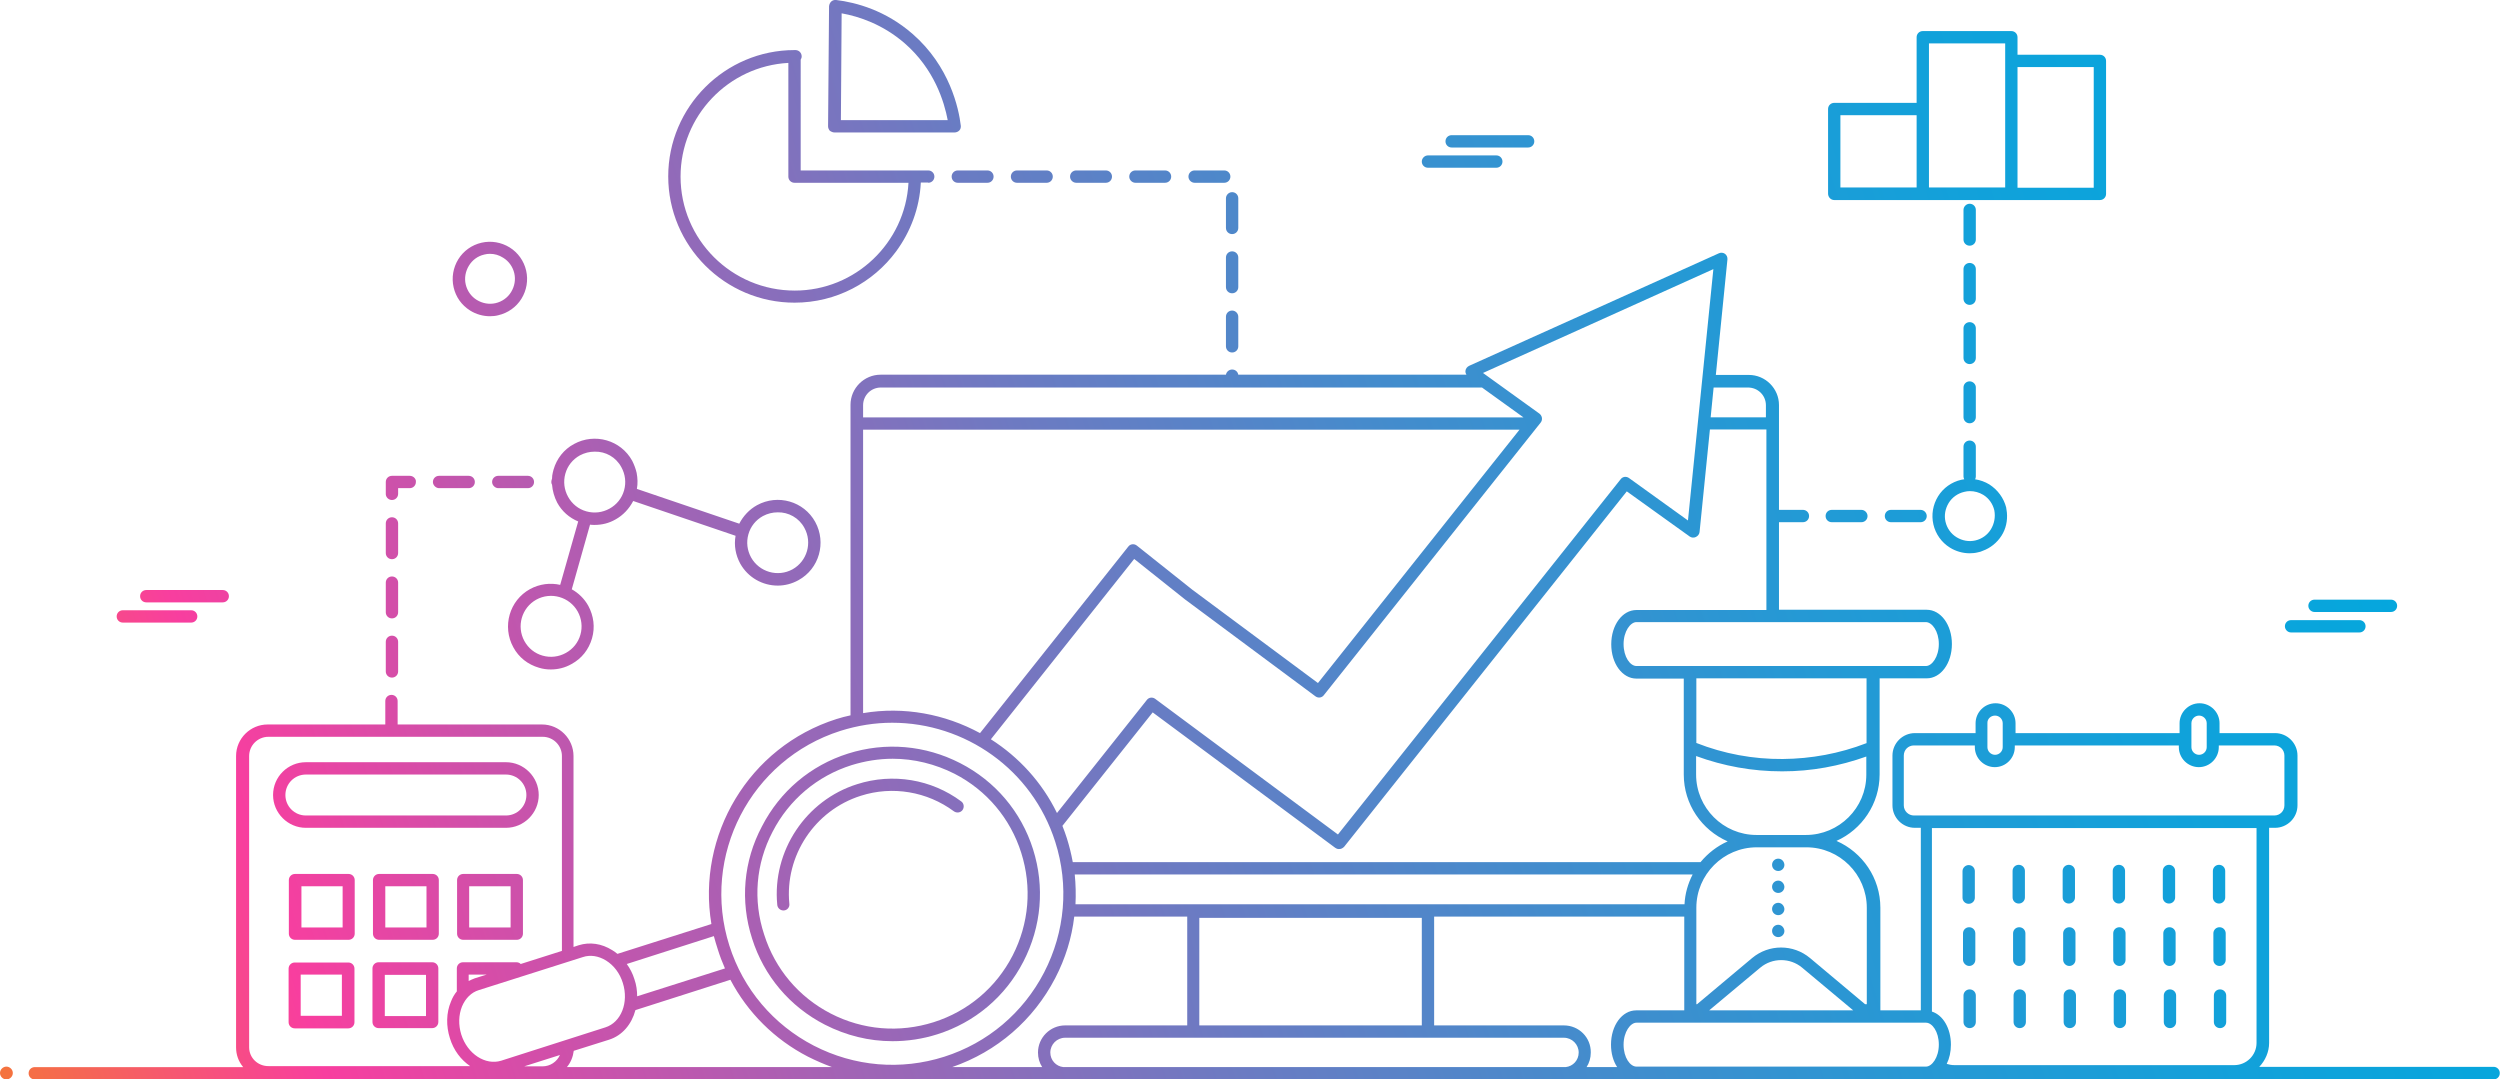 <?xml version="1.0" encoding="utf-8"?>
<!-- Generator: Adobe Illustrator 24.0.3, SVG Export Plug-In . SVG Version: 6.00 Build 0)  -->
<svg version="1.1" id="Layer_1" xmlns="http://www.w3.org/2000/svg" xmlns:xlink="http://www.w3.org/1999/xlink" x="0px" y="0px"
	 viewBox="0 0 1013.5 437.6" style="enable-background:new 0 0 1013.5 437.6;" xml:space="preserve">
<style type="text/css">
	.st0{opacity:0.34;fill:#FFFFFF;}
	.st1{filter:url(#Adobe_OpacityMaskFilter);}
	.st2{fill:url(#SVGID_2_);}
	.st3{opacity:0.4;mask:url(#SVGID_1_);fill:#FFFFFF;}
	.st4{filter:url(#Adobe_OpacityMaskFilter_1_);}
	.st5{fill:url(#SVGID_4_);}
	.st6{opacity:0.4;mask:url(#SVGID_3_);fill:#FFFFFF;}
	.st7{filter:url(#Adobe_OpacityMaskFilter_2_);}
	.st8{fill:url(#SVGID_6_);}
	.st9{opacity:0.4;mask:url(#SVGID_5_);fill:#FFFFFF;}
	.st10{filter:url(#Adobe_OpacityMaskFilter_3_);}
	.st11{fill:url(#SVGID_8_);}
	.st12{opacity:0.4;mask:url(#SVGID_7_);fill:#FFFFFF;}
	.st13{filter:url(#Adobe_OpacityMaskFilter_4_);}
	.st14{fill:url(#SVGID_10_);}
	.st15{opacity:0.4;mask:url(#SVGID_9_);fill:#FFFFFF;}
	.st16{fill:url(#SVGID_11_);}
	.st17{fill:url(#SVGID_12_);}
	.st18{fill:url(#SVGID_13_);}
	.st19{fill:url(#SVGID_14_);}
	.st20{fill:url(#SVGID_15_);}
	.st21{fill:url(#SVGID_16_);}
	.st22{fill:url(#SVGID_17_);}
	.st23{fill:url(#SVGID_18_);}
	.st24{fill:url(#SVGID_19_);}
	.st25{fill:url(#SVGID_20_);}
	.st26{fill:url(#SVGID_21_);}
	.st27{fill:url(#SVGID_22_);}
	.st28{fill:url(#SVGID_23_);}
	.st29{fill:url(#SVGID_24_);}
	.st30{fill:url(#SVGID_25_);}
	.st31{fill:url(#SVGID_26_);}
	.st32{fill:url(#SVGID_27_);}
	.st33{fill:url(#SVGID_28_);}
	.st34{fill:url(#SVGID_29_);}
	.st35{fill:url(#SVGID_30_);}
	.st36{fill:url(#SVGID_31_);}
	.st37{fill:url(#SVGID_32_);}
	.st38{fill:url(#SVGID_33_);}
	.st39{fill:url(#SVGID_34_);}
	.st40{fill:url(#SVGID_35_);}
	.st41{fill:url(#SVGID_36_);}
	.st42{fill:url(#SVGID_37_);}
	.st43{fill:url(#SVGID_38_);}
	.st44{fill:url(#SVGID_39_);}
	.st45{fill:url(#SVGID_40_);}
	.st46{fill:url(#SVGID_41_);}
	.st47{fill:url(#SVGID_42_);}
	.st48{fill:url(#SVGID_43_);}
	.st49{fill:url(#SVGID_44_);}
	.st50{fill:url(#SVGID_45_);}
	.st51{fill:url(#SVGID_46_);}
	.st52{fill:url(#SVGID_47_);}
	.st53{fill:url(#SVGID_48_);}
	.st54{fill:url(#SVGID_49_);}
	.st55{fill:url(#SVGID_50_);}
	.st56{fill:url(#SVGID_51_);}
	.st57{fill:url(#SVGID_52_);}
	.st58{fill:url(#SVGID_53_);}
	.st59{fill:url(#SVGID_54_);}
	.st60{fill:url(#SVGID_55_);}
	.st61{fill:url(#SVGID_56_);}
	.st62{fill:url(#SVGID_57_);}
	.st63{fill:url(#SVGID_58_);}
	.st64{fill:url(#SVGID_59_);}
	.st65{fill:url(#SVGID_60_);}
	.st66{fill:url(#SVGID_61_);}
	.st67{fill:url(#SVGID_62_);}
	.st68{fill:url(#SVGID_63_);}
	.st69{fill:url(#SVGID_64_);}
	.st70{fill:url(#SVGID_65_);}
	.st71{fill:url(#SVGID_66_);}
	.st72{fill:url(#SVGID_67_);}
	.st73{fill:url(#SVGID_68_);}
	.st74{fill:url(#SVGID_69_);}
	.st75{fill:url(#SVGID_70_);}
	.st76{fill:url(#SVGID_71_);}
	.st77{fill:url(#SVGID_72_);}
	.st78{fill:url(#SVGID_73_);}
	.st79{fill:url(#SVGID_74_);}
</style>
<g>
	<path class="st0" d="M499.5,149.9c1.2,0,2.3,0.9,2.5,2.1h92.2c-0.3-0.5-0.5-1-0.4-1.6c0.1-0.9,0.6-1.7,1.5-2l101.2-45.6
		c0.8-0.4,1.8-0.3,2.5,0.2c0.7,0.5,1.1,1.4,1,2.3l-4.7,46.8h13.4c6.7,0,12.2,5.5,12.2,12.2v7.4v35.1h9.7c1.4,0,2.5,1.1,2.5,2.5
		c0,1.4-1.1,2.5-2.5,2.5h-9.7v35.5h59.9c5.7,0,10.2,6.1,10.2,13.9s-4.5,13.9-10.2,13.9h-19.1V314c0,12-7.2,22.4-17.5,27
		c10.4,4.6,17.8,15,17.8,27.1v41.6c0,0,0,0,0,0h16.4v-74h-2.4c-5,0-9.1-4.1-9.1-9.1v-13.7c-0.5,0-1.1,0-1.6,0h-2.8
		c1.5-0.3,3-0.7,4.4-1.1v-5.4c0-5,4.1-9.1,9.1-9.1h16.3c11.8-11.2,19.1-26.9,19.1-44.3l0,0c0-10.7-2.8-20.7-7.7-29.5
		c-0.6,0.2-1.2,0.4-1.9,0.6c-1.1,0.3-2.3,0.4-3.4,0.4c-2.8,0-5.6-0.8-8-2.3c-3.4-2.1-5.8-5.5-6.7-9.4c-0.9-3.9-0.2-8,1.9-11.4
		c2.1-3.4,5.5-5.8,9.4-6.7c0.4-0.1,0.8-0.2,1.2-0.2c-0.2-0.3-0.3-0.7-0.3-1.2v-12c0-1.4,1.1-2.5,2.5-2.5c1.4,0,2.5,1.1,2.5,2.5v12
		c0,0.4-0.1,0.8-0.3,1.2c2,0.3,4,1,5.8,2.1c3.4,2.1,5.8,5.5,6.7,9.4c0.2,0.7,0.2,1.4,0.3,2.1h30c13.2,0,24.1-10.8,24.1-24.1l0,0
		c0-13.2-10.8-24.1-24.1-24.1H801v9.4c0,1.4-1.1,2.5-2.5,2.5c-1.4,0-2.5-1.1-2.5-2.5v-12c0-1.4,1.1-2.5,2.5-2.5
		c1.4,0,2.5,1.1,2.5,2.5v1.1c8.4-3.8,14.4-12.2,14.4-22l0,0c0-9.8-5.9-18.3-14.4-22v7c0,1.4-1.1,2.5-2.5,2.5c-1.4,0-2.5-1.1-2.5-2.5
		v-8.6c-1.5-0.3-3.1-0.5-4.7-0.5h-88.7c11.7-1.6,20.7-11.7,20.7-23.8l0,0c0-13.2-10.8-24.1-24.1-24.1h-42.7
		c11-2.2,19.3-12,19.3-23.6v0c0-13.2-10.8-24.1-24.1-24.1H485.2c-13.2,0-24.1,10.8-24.1,24.1v0c0,12.1,9.1,22.2,20.7,23.8h-98.7
		c-5.3,0-10.2,1.7-14.2,4.7h1.8h5.6c1.4,0,2.5,1.1,2.5,2.5c0,1.4-1.1,2.5-2.5,2.5h-3.1c-0.5,10.4-4.1,20-10,27.9
		c4.3,6.4,11.7,10.6,19.9,10.6h42.7c-11,2.2-19.3,12-19.3,23.6l0,0c0,6.1,2.3,11.6,6,15.9H497C497.2,150.9,498.3,149.9,499.5,149.9z
		 M754.6,211.7h-12c-1.4,0-2.5-1.1-2.5-2.5c0-1.4,1.1-2.5,2.5-2.5h12c1.4,0,2.5,1.1,2.5,2.5C757.1,210.6,756,211.7,754.6,211.7z
		 M781.1,209.2c0,1.4-1.1,2.5-2.5,2.5h-12c-1.4,0-2.5-1.1-2.5-2.5c0-1.4,1.1-2.5,2.5-2.5h12C780,206.7,781.1,207.9,781.1,209.2z
		 M796,133.1c0-1.4,1.1-2.5,2.5-2.5c1.4,0,2.5,1.1,2.5,2.5v12c0,1.4-1.1,2.5-2.5,2.5c-1.4,0-2.5-1.1-2.5-2.5V133.1z M502,140.4
		c0,1.4-1.1,2.5-2.5,2.5c-1.4,0-2.5-1.1-2.5-2.5v-12c0-1.4,1.1-2.5,2.5-2.5c1.4,0,2.5,1.1,2.5,2.5V140.4z M502,80.4v12
		c0,1.4-1.1,2.5-2.5,2.5c-1.4,0-2.5-1.1-2.5-2.5v-12c0-1.4,1.1-2.5,2.5-2.5C500.9,77.9,502,79.1,502,80.4z M588.5,54.8h31
		c1.4,0,2.5,1.1,2.5,2.5c0,1.4-1.1,2.5-2.5,2.5h-31c-1.4,0-2.5-1.1-2.5-2.5C586,55.9,587.1,54.8,588.5,54.8z M578.9,63h27.7
		c1.4,0,2.5,1.1,2.5,2.5c0,1.4-1.1,2.5-2.5,2.5h-27.7c-1.4,0-2.5-1.1-2.5-2.5C576.4,64.1,577.6,63,578.9,63z M484.3,69.1h12
		c1.4,0,2.5,1.1,2.5,2.5c0,1.4-1.1,2.5-2.5,2.5h-12c-1.4,0-2.5-1.1-2.5-2.5C481.8,70.2,483,69.1,484.3,69.1z M460.3,69.1h12
		c1.4,0,2.5,1.1,2.5,2.5c0,1.4-1.1,2.5-2.5,2.5h-12c-1.4,0-2.5-1.1-2.5-2.5C457.8,70.2,459,69.1,460.3,69.1z M436.3,69.1h12
		c1.4,0,2.5,1.1,2.5,2.5c0,1.4-1.1,2.5-2.5,2.5h-12c-1.4,0-2.5-1.1-2.5-2.5C433.8,70.2,435,69.1,436.3,69.1z M400.3,74.1h-12
		c-1.4,0-2.5-1.1-2.5-2.5c0-1.4,1.1-2.5,2.5-2.5h12c1.4,0,2.5,1.1,2.5,2.5C402.8,73,401.7,74.1,400.3,74.1z M412.3,74.1
		c-1.4,0-2.5-1.1-2.5-2.5c0-1.4,1.1-2.5,2.5-2.5h12c1.4,0,2.5,1.1,2.5,2.5c0,1.4-1.1,2.5-2.5,2.5H412.3z M497,104.4
		c0-1.4,1.1-2.5,2.5-2.5c1.4,0,2.5,1.1,2.5,2.5v12c0,1.4-1.1,2.5-2.5,2.5c-1.4,0-2.5-1.1-2.5-2.5V104.4z"/>
	<path class="st0" d="M919.8,422.8c0,3.8-1.5,7.2-4,9.7l68.6,0c9.9-3,17.2-12.2,17.2-23.1l0,0c0-13.2-10.8-24.1-24.1-24.1h-42.7
		c11-2.2,19.3-12,19.3-23.6l0,0c0-13.2-10.8-24.1-24.1-24.1h-10.3V422.8z"/>
	<path class="st0" d="M96,310.2c-16.2,0.8-29.1,14.3-29.1,30.7l0,0c0,14.8,10.6,27.3,24.6,30.1H42.3c-16.9,0-30.7,13.8-30.7,30.7
		l0,0c0,16.9,13.8,30.7,30.7,30.7h56.5c-1.7-2.2-2.8-4.9-2.8-7.9V310.2z"/>
	<path class="st0" d="M296.6,432.5c0.1,0,0.2,0.1,0.4,0.1l40.4,0c-3.3-1.2-6.6-2.5-9.7-4.2c-13.6-7.1-24.5-17.9-31.5-31.2
		l-38.5,12.3c-1.5,5.6-5.3,10.2-10.7,12l-14.3,4.5c-0.3,2.5-1.2,4.7-2.7,6.5h1.1H296.6z"/>
	<path class="st0" d="M655.6,432.6c-1.5-2.4-2.5-5.6-2.5-9.1c0-7.8,4.5-13.9,10.2-13.9h19.5c0,0,0,0,0,0v-38H581.4v44.1H634
		c6,0,11,4.9,11,11c0,2.2-0.6,4.2-1.7,5.9H655.6z"/>
	<path class="st0" d="M420.8,426.6c0-6,4.9-11,11-11h49.5v-44.1h-45.8c-1.1,8.6-3.7,17-7.7,24.9c-8.8,17.1-23.6,29.8-41.7,36.1
		l36.5,0C421.4,430.8,420.8,428.8,420.8,426.6z"/>
	<path class="st0" d="M156.4,284.2c0-1.4,1.1-2.5,2.5-2.5c1.4,0,2.5,1.1,2.5,2.5v9.5h58.5c7,0,12.8,5.7,12.8,12.8v77.4l2.1-0.7
		c4.5-1.4,9.3-0.7,13.6,2c0.7,0.5,1.4,1,2.1,1.5l38.1-12.1c-6-35.8,15.1-71.7,50.7-83.1c1.9-0.6,3.8-1.1,5.7-1.5v-98.2h-86.8
		c0.4,2.1,0.5,4.3,0.1,6.5l41.5,14.1c1.5-3.2,4-5.8,7.2-7.5c8.4-4.6,19-1.6,23.6,6.8c4.6,8.4,1.6,19-6.8,23.6
		c-2.7,1.5-5.5,2.2-8.4,2.2c-6.1,0-12-3.2-15.2-8.9c-1.9-3.5-2.6-7.4-1.9-11.3L256.7,203c-1.5,3.2-4,5.8-7.2,7.5
		c-2.6,1.4-5.5,2.2-8.4,2.2c-0.6,0-1.3,0-1.9-0.1l-7.4,26.2c2.7,1.5,5.1,3.8,6.7,6.7c2.2,4.1,2.8,8.7,1.5,13.2
		c-1.3,4.5-4.2,8.1-8.3,10.4c-2.6,1.4-5.5,2.2-8.4,2.2c-1.6,0-3.2-0.2-4.8-0.7c-4.5-1.3-8.1-4.2-10.4-8.3h0
		c-4.6-8.4-1.6-19,6.8-23.6c3.9-2.1,8.2-2.6,12.2-1.7l7.3-25.7c-3.6-1.5-6.6-4.1-8.5-7.6h0c-1.3-2.3-2-4.8-2.1-7.3
		c-0.2-0.3-0.3-0.7-0.3-1.1c0-0.4,0.1-0.8,0.3-1.1c0.1-0.8,0.2-1.6,0.3-2.4h-36.6c-6.6,0-13,1.1-19.1,3.1c0,0.2,0,0.3,0,0.5
		c0,1.4-1.1,2.5-2.5,2.5h-4.7v2.3c0,1.4-1.1,2.5-2.5,2.5c-1.3,0-2.4-1-2.5-2.3c-17.9,10.7-30,30.3-30,52.5l0,0
		c0,15.6,6,29.9,15.7,40.8h14.3V284.2z M301.4,314.2c-0.1-0.1-0.2-0.1-0.3-0.2h1C301.9,314.1,301.6,314.2,301.4,314.2z M202,192.9
		h12c1.4,0,2.5,1.1,2.5,2.5c0,1.4-1.1,2.5-2.5,2.5h-12c-1.4,0-2.5-1.1-2.5-2.5C199.5,194,200.7,192.9,202,192.9z M178,192.9h12
		c1.4,0,2.5,1.1,2.5,2.5c0,1.4-1.1,2.5-2.5,2.5h-12c-1.4,0-2.5-1.1-2.5-2.5C175.5,194,176.7,192.9,178,192.9z M156.4,212.2
		c0-1.4,1.1-2.5,2.5-2.5c1.4,0,2.5,1.1,2.5,2.5v12c0,1.4-1.1,2.5-2.5,2.5c-1.4,0-2.5-1.1-2.5-2.5V212.2z M156.4,236.2
		c0-1.4,1.1-2.5,2.5-2.5c1.4,0,2.5,1.1,2.5,2.5v12c0,1.4-1.1,2.5-2.5,2.5c-1.4,0-2.5-1.1-2.5-2.5V236.2z M156.4,260.2
		c0-1.4,1.1-2.5,2.5-2.5c1.4,0,2.5,1.1,2.5,2.5v12c0,1.4-1.1,2.5-2.5,2.5c-1.4,0-2.5-1.1-2.5-2.5V260.2z"/>
	<path class="st0" d="M969.7,362.3c1.6,6.8,8.3,11,15.1,9.5c6.8-1.6,11-8.3,9.5-15.1c-1.6-6.8-8.3-11-15.1-9.5
		C972.4,348.7,968.1,355.5,969.7,362.3z"/>
	<path class="st0" d="M894.3,196.2c6.8-1.6,11-8.3,9.5-15.1c-1.6-6.8-8.3-11-15.1-9.5c-6.8,1.6-11,8.3-9.5,15.1
		C880.8,193.5,887.5,197.7,894.3,196.2z"/>
	<path class="st0" d="M438.7,52.9c6.8-1.6,11-8.3,9.5-15.1c-1.6-6.8-8.3-11-15.1-9.5c-6.8,1.6-11,8.3-9.5,15.1
		C425.2,50.2,432,54.5,438.7,52.9z"/>
	<defs>
		<filter id="Adobe_OpacityMaskFilter" filterUnits="userSpaceOnUse" x="723.8" y="138.8" width="143.6" height="141.7">
			<feColorMatrix  type="matrix" values="1 0 0 0 0  0 1 0 0 0  0 0 1 0 0  0 0 0 1 0"/>
		</filter>
	</defs>
	<mask maskUnits="userSpaceOnUse" x="723.8" y="138.8" width="143.6" height="141.7" id="SVGID_1_">
		<g class="st1">
			
				<radialGradient id="SVGID_2_" cx="-2048.749" cy="-230.081" r="42.806" gradientTransform="matrix(-9.100000e-03 -1.655 1.677 -8.900000e-03 1162.883 -3183.437)" gradientUnits="userSpaceOnUse">
				<stop  offset="0" style="stop-color:#FFFFFF"/>
				<stop  offset="0.118" style="stop-color:#C7C7C7"/>
				<stop  offset="0.244" style="stop-color:#929292"/>
				<stop  offset="0.371" style="stop-color:#666666"/>
				<stop  offset="0.498" style="stop-color:#414141"/>
				<stop  offset="0.625" style="stop-color:#242424"/>
				<stop  offset="0.751" style="stop-color:#101010"/>
				<stop  offset="0.876" style="stop-color:#040404"/>
				<stop  offset="1" style="stop-color:#000000"/>
			</radialGradient>
			<path class="st2" d="M795.3,138.8c39.6-0.2,72,31.3,72.2,70.5c0.2,39.1-31.8,71-71.4,71.2c-39.7,0.2-72-31.3-72.2-70.5
				C723.6,171,755.6,139.1,795.3,138.8z"/>
		</g>
	</mask>
	<path class="st3" d="M795.3,138.8c39.6-0.2,72,31.3,72.2,70.5c0.2,39.1-31.8,71-71.4,71.2c-39.7,0.2-72-31.3-72.2-70.5
		C723.6,171,755.6,139.1,795.3,138.8z"/>
	<defs>
		<filter id="Adobe_OpacityMaskFilter_1_" filterUnits="userSpaceOnUse" x="844.1" y="25.8" width="143.6" height="141.7">
			<feColorMatrix  type="matrix" values="1 0 0 0 0  0 1 0 0 0  0 0 1 0 0  0 0 0 1 0"/>
		</filter>
	</defs>
	<mask maskUnits="userSpaceOnUse" x="844.1" y="25.8" width="143.6" height="141.7" id="SVGID_3_">
		<g class="st4">
			
				<radialGradient id="SVGID_4_" cx="-1980.821" cy="-158.017" r="42.806" gradientTransform="matrix(-9.100000e-03 -1.655 1.677 -8.900000e-03 1162.883 -3183.437)" gradientUnits="userSpaceOnUse">
				<stop  offset="0" style="stop-color:#FFFFFF"/>
				<stop  offset="0.118" style="stop-color:#C7C7C7"/>
				<stop  offset="0.244" style="stop-color:#929292"/>
				<stop  offset="0.371" style="stop-color:#666666"/>
				<stop  offset="0.498" style="stop-color:#414141"/>
				<stop  offset="0.625" style="stop-color:#242424"/>
				<stop  offset="0.751" style="stop-color:#101010"/>
				<stop  offset="0.876" style="stop-color:#040404"/>
				<stop  offset="1" style="stop-color:#000000"/>
			</radialGradient>
			<path class="st5" d="M915.5,25.8c39.6-0.2,72,31.3,72.2,70.5c0.2,39.1-31.8,71-71.4,71.2c-39.7,0.2-72-31.3-72.2-70.5
				C843.9,57.9,875.8,26,915.5,25.8z"/>
		</g>
	</mask>
	<path class="st6" d="M915.5,25.8c39.6-0.2,72,31.3,72.2,70.5c0.2,39.1-31.8,71-71.4,71.2c-39.7,0.2-72-31.3-72.2-70.5
		C843.9,57.9,875.8,26,915.5,25.8z"/>
	<defs>
		<filter id="Adobe_OpacityMaskFilter_2_" filterUnits="userSpaceOnUse" x="297.3" y="1.8" width="143.6" height="141.7">
			<feColorMatrix  type="matrix" values="1 0 0 0 0  0 1 0 0 0  0 0 1 0 0  0 0 0 1 0"/>
		</filter>
	</defs>
	<mask maskUnits="userSpaceOnUse" x="297.3" y="1.8" width="143.6" height="141.7" id="SVGID_5_">
		<g class="st7">
			
				<radialGradient id="SVGID_6_" cx="-1964.609" cy="-483.922" r="42.806" gradientTransform="matrix(-9.100000e-03 -1.655 1.677 -8.900000e-03 1162.883 -3183.437)" gradientUnits="userSpaceOnUse">
				<stop  offset="0" style="stop-color:#FFFFFF"/>
				<stop  offset="0.118" style="stop-color:#C7C7C7"/>
				<stop  offset="0.244" style="stop-color:#929292"/>
				<stop  offset="0.371" style="stop-color:#666666"/>
				<stop  offset="0.498" style="stop-color:#414141"/>
				<stop  offset="0.625" style="stop-color:#242424"/>
				<stop  offset="0.751" style="stop-color:#101010"/>
				<stop  offset="0.876" style="stop-color:#040404"/>
				<stop  offset="1" style="stop-color:#000000"/>
			</radialGradient>
			<path class="st8" d="M368.7,1.8c39.6-0.2,72,31.3,72.2,70.5c0.2,39.1-31.8,71-71.4,71.2c-39.7,0.2-72-31.3-72.2-70.5
				C297.1,34,329.1,2.1,368.7,1.8z"/>
		</g>
	</mask>
	<path class="st9" d="M368.7,1.8c39.6-0.2,72,31.3,72.2,70.5c0.2,39.1-31.8,71-71.4,71.2c-39.7,0.2-72-31.3-72.2-70.5
		C297.1,34,329.1,2.1,368.7,1.8z"/>
	<defs>
		<filter id="Adobe_OpacityMaskFilter_3_" filterUnits="userSpaceOnUse" x="322.5" y="231.8" width="143.6" height="141.7">
			<feColorMatrix  type="matrix" values="1 0 0 0 0  0 1 0 0 0  0 0 1 0 0  0 0 0 1 0"/>
		</filter>
	</defs>
	<mask maskUnits="userSpaceOnUse" x="322.5" y="231.8" width="143.6" height="141.7" id="SVGID_7_">
		<g class="st10">
			
				<radialGradient id="SVGID_8_" cx="-2103.6" cy="-469.641" r="42.806" gradientTransform="matrix(-9.100000e-03 -1.655 1.677 -8.900000e-03 1162.883 -3183.437)" gradientUnits="userSpaceOnUse">
				<stop  offset="0" style="stop-color:#FFFFFF"/>
				<stop  offset="0.118" style="stop-color:#C7C7C7"/>
				<stop  offset="0.244" style="stop-color:#929292"/>
				<stop  offset="0.371" style="stop-color:#666666"/>
				<stop  offset="0.498" style="stop-color:#414141"/>
				<stop  offset="0.625" style="stop-color:#242424"/>
				<stop  offset="0.751" style="stop-color:#101010"/>
				<stop  offset="0.876" style="stop-color:#040404"/>
				<stop  offset="1" style="stop-color:#000000"/>
			</radialGradient>
			<path class="st11" d="M394,231.8c39.6-0.2,72,31.3,72.2,70.5c0.2,39.1-31.8,71-71.4,71.2c-39.7,0.2-72-31.3-72.2-70.5
				C322.3,263.9,354.3,232,394,231.8z"/>
		</g>
	</mask>
	<path class="st12" d="M394,231.8c39.6-0.2,72,31.3,72.2,70.5c0.2,39.1-31.8,71-71.4,71.2c-39.7,0.2-72-31.3-72.2-70.5
		C322.3,263.9,354.3,232,394,231.8z"/>
	<defs>
		<filter id="Adobe_OpacityMaskFilter_4_" filterUnits="userSpaceOnUse" x="29.2" y="227.2" width="143.6" height="141.7">
			<feColorMatrix  type="matrix" values="1 0 0 0 0  0 1 0 0 0  0 0 1 0 0  0 0 0 1 0"/>
		</filter>
	</defs>
	<mask maskUnits="userSpaceOnUse" x="29.2" y="227.2" width="143.6" height="141.7" id="SVGID_9_">
		<g class="st13">
			
				<radialGradient id="SVGID_10_" cx="-2099.903" cy="-644.52" r="42.806" gradientTransform="matrix(-9.100000e-03 -1.655 1.677 -8.900000e-03 1162.883 -3183.437)" gradientUnits="userSpaceOnUse">
				<stop  offset="0" style="stop-color:#FFFFFF"/>
				<stop  offset="0.118" style="stop-color:#C7C7C7"/>
				<stop  offset="0.244" style="stop-color:#929292"/>
				<stop  offset="0.371" style="stop-color:#666666"/>
				<stop  offset="0.498" style="stop-color:#414141"/>
				<stop  offset="0.625" style="stop-color:#242424"/>
				<stop  offset="0.751" style="stop-color:#101010"/>
				<stop  offset="0.876" style="stop-color:#040404"/>
				<stop  offset="1" style="stop-color:#000000"/>
			</radialGradient>
			<path class="st14" d="M100.6,227.2c39.6-0.2,72,31.3,72.2,70.5c0.2,39.1-31.8,71-71.4,71.2c-39.7,0.2-72-31.3-72.2-70.5
				C29,259.3,61,227.4,100.6,227.2z"/>
		</g>
	</mask>
	<path class="st15" d="M100.6,227.2c39.6-0.2,72,31.3,72.2,70.5c0.2,39.1-31.8,71-71.4,71.2c-39.7,0.2-72-31.3-72.2-70.5
		C29,259.3,61,227.4,100.6,227.2z"/>
	<g>
		<g>
			<linearGradient id="SVGID_11_" gradientUnits="userSpaceOnUse" x1="1102.579" y1="261.466" x2="39.132" y2="600.448">
				<stop  offset="0" style="stop-color:#00A9DE"/>
				<stop  offset="0.101" style="stop-color:#04A7DD"/>
				<stop  offset="0.211" style="stop-color:#12A1DA"/>
				<stop  offset="0.326" style="stop-color:#2798D4"/>
				<stop  offset="0.444" style="stop-color:#468BCC"/>
				<stop  offset="0.565" style="stop-color:#6D7AC2"/>
				<stop  offset="0.687" style="stop-color:#9E65B6"/>
				<stop  offset="0.808" style="stop-color:#D64DA8"/>
				<stop  offset="0.876" style="stop-color:#F83E9F"/>
				<stop  offset="1" style="stop-color:#F47932"/>
			</linearGradient>
			<path class="st16" d="M795.6,353.2v10.7c0,1.4,1.1,2.5,2.5,2.5c1.4,0,2.5-1.1,2.5-2.5v-10.7c0-1.4-1.1-2.5-2.5-2.5
				C796.8,350.7,795.6,351.8,795.6,353.2z"/>
			<linearGradient id="SVGID_12_" gradientUnits="userSpaceOnUse" x1="1104.451" y1="267.337" x2="41.004" y2="606.32">
				<stop  offset="0" style="stop-color:#00A9DE"/>
				<stop  offset="0.101" style="stop-color:#04A7DD"/>
				<stop  offset="0.211" style="stop-color:#12A1DA"/>
				<stop  offset="0.326" style="stop-color:#2798D4"/>
				<stop  offset="0.444" style="stop-color:#468BCC"/>
				<stop  offset="0.565" style="stop-color:#6D7AC2"/>
				<stop  offset="0.687" style="stop-color:#9E65B6"/>
				<stop  offset="0.808" style="stop-color:#D64DA8"/>
				<stop  offset="0.876" style="stop-color:#F83E9F"/>
				<stop  offset="1" style="stop-color:#F47932"/>
			</linearGradient>
			<path class="st17" d="M818.4,366.3c1.4,0,2.5-1.1,2.5-2.5v-10.7c0-1.4-1.1-2.5-2.5-2.5c-1.4,0-2.5,1.1-2.5,2.5v10.7
				C815.9,365.2,817,366.3,818.4,366.3z"/>
			<linearGradient id="SVGID_13_" gradientUnits="userSpaceOnUse" x1="1106.323" y1="273.209" x2="42.876" y2="612.191">
				<stop  offset="0" style="stop-color:#00A9DE"/>
				<stop  offset="0.101" style="stop-color:#04A7DD"/>
				<stop  offset="0.211" style="stop-color:#12A1DA"/>
				<stop  offset="0.326" style="stop-color:#2798D4"/>
				<stop  offset="0.444" style="stop-color:#468BCC"/>
				<stop  offset="0.565" style="stop-color:#6D7AC2"/>
				<stop  offset="0.687" style="stop-color:#9E65B6"/>
				<stop  offset="0.808" style="stop-color:#D64DA8"/>
				<stop  offset="0.876" style="stop-color:#F83E9F"/>
				<stop  offset="1" style="stop-color:#F47932"/>
			</linearGradient>
			<path class="st18" d="M838.7,366.3c1.4,0,2.5-1.1,2.5-2.5v-10.7c0-1.4-1.1-2.5-2.5-2.5c-1.4,0-2.5,1.1-2.5,2.5v10.7
				C836.2,365.2,837.3,366.3,838.7,366.3z"/>
			<linearGradient id="SVGID_14_" gradientUnits="userSpaceOnUse" x1="1108.194" y1="279.08" x2="44.747" y2="618.063">
				<stop  offset="0" style="stop-color:#00A9DE"/>
				<stop  offset="0.101" style="stop-color:#04A7DD"/>
				<stop  offset="0.211" style="stop-color:#12A1DA"/>
				<stop  offset="0.326" style="stop-color:#2798D4"/>
				<stop  offset="0.444" style="stop-color:#468BCC"/>
				<stop  offset="0.565" style="stop-color:#6D7AC2"/>
				<stop  offset="0.687" style="stop-color:#9E65B6"/>
				<stop  offset="0.808" style="stop-color:#D64DA8"/>
				<stop  offset="0.876" style="stop-color:#F83E9F"/>
				<stop  offset="1" style="stop-color:#F47932"/>
			</linearGradient>
			<path class="st19" d="M859,366.3c1.4,0,2.5-1.1,2.5-2.5v-10.7c0-1.4-1.1-2.5-2.5-2.5c-1.4,0-2.5,1.1-2.5,2.5v10.7
				C856.5,365.2,857.6,366.3,859,366.3z"/>
			<linearGradient id="SVGID_15_" gradientUnits="userSpaceOnUse" x1="1110.066" y1="284.952" x2="46.62" y2="623.934">
				<stop  offset="0" style="stop-color:#00A9DE"/>
				<stop  offset="0.101" style="stop-color:#04A7DD"/>
				<stop  offset="0.211" style="stop-color:#12A1DA"/>
				<stop  offset="0.326" style="stop-color:#2798D4"/>
				<stop  offset="0.444" style="stop-color:#468BCC"/>
				<stop  offset="0.565" style="stop-color:#6D7AC2"/>
				<stop  offset="0.687" style="stop-color:#9E65B6"/>
				<stop  offset="0.808" style="stop-color:#D64DA8"/>
				<stop  offset="0.876" style="stop-color:#F83E9F"/>
				<stop  offset="1" style="stop-color:#F47932"/>
			</linearGradient>
			<path class="st20" d="M879.3,366.3c1.4,0,2.5-1.1,2.5-2.5v-10.7c0-1.4-1.1-2.5-2.5-2.5c-1.4,0-2.5,1.1-2.5,2.5v10.7
				C876.8,365.2,877.9,366.3,879.3,366.3z"/>
			<linearGradient id="SVGID_16_" gradientUnits="userSpaceOnUse" x1="1111.937" y1="290.823" x2="48.492" y2="629.805">
				<stop  offset="0" style="stop-color:#00A9DE"/>
				<stop  offset="0.101" style="stop-color:#04A7DD"/>
				<stop  offset="0.211" style="stop-color:#12A1DA"/>
				<stop  offset="0.326" style="stop-color:#2798D4"/>
				<stop  offset="0.444" style="stop-color:#468BCC"/>
				<stop  offset="0.565" style="stop-color:#6D7AC2"/>
				<stop  offset="0.687" style="stop-color:#9E65B6"/>
				<stop  offset="0.808" style="stop-color:#D64DA8"/>
				<stop  offset="0.876" style="stop-color:#F83E9F"/>
				<stop  offset="1" style="stop-color:#F47932"/>
			</linearGradient>
			<path class="st21" d="M899.6,366.3c1.4,0,2.5-1.1,2.5-2.5v-10.7c0-1.4-1.1-2.5-2.5-2.5c-1.4,0-2.5,1.1-2.5,2.5v10.7
				C897.1,365.2,898.2,366.3,899.6,366.3z"/>
			<linearGradient id="SVGID_17_" gradientUnits="userSpaceOnUse" x1="1109.897" y1="284.422" x2="46.45" y2="623.405">
				<stop  offset="0" style="stop-color:#00A9DE"/>
				<stop  offset="0.101" style="stop-color:#04A7DD"/>
				<stop  offset="0.211" style="stop-color:#12A1DA"/>
				<stop  offset="0.326" style="stop-color:#2798D4"/>
				<stop  offset="0.444" style="stop-color:#468BCC"/>
				<stop  offset="0.565" style="stop-color:#6D7AC2"/>
				<stop  offset="0.687" style="stop-color:#9E65B6"/>
				<stop  offset="0.808" style="stop-color:#D64DA8"/>
				<stop  offset="0.876" style="stop-color:#F83E9F"/>
				<stop  offset="1" style="stop-color:#F47932"/>
			</linearGradient>
			<path class="st22" d="M798.3,391.6c1.4,0,2.5-1.1,2.5-2.5v-10.7c0-1.4-1.1-2.5-2.5-2.5c-1.4,0-2.5,1.1-2.5,2.5v10.7
				C795.8,390.4,797,391.6,798.3,391.6z"/>
			<linearGradient id="SVGID_18_" gradientUnits="userSpaceOnUse" x1="1111.769" y1="290.294" x2="48.323" y2="629.276">
				<stop  offset="0" style="stop-color:#00A9DE"/>
				<stop  offset="0.101" style="stop-color:#04A7DD"/>
				<stop  offset="0.211" style="stop-color:#12A1DA"/>
				<stop  offset="0.326" style="stop-color:#2798D4"/>
				<stop  offset="0.444" style="stop-color:#468BCC"/>
				<stop  offset="0.565" style="stop-color:#6D7AC2"/>
				<stop  offset="0.687" style="stop-color:#9E65B6"/>
				<stop  offset="0.808" style="stop-color:#D64DA8"/>
				<stop  offset="0.876" style="stop-color:#F83E9F"/>
				<stop  offset="1" style="stop-color:#F47932"/>
			</linearGradient>
			<path class="st23" d="M816.1,389.1c0,1.4,1.1,2.5,2.5,2.5c1.4,0,2.5-1.1,2.5-2.5v-10.7c0-1.4-1.1-2.5-2.5-2.5
				c-1.4,0-2.5,1.1-2.5,2.5V389.1z"/>
			<linearGradient id="SVGID_19_" gradientUnits="userSpaceOnUse" x1="1113.64" y1="296.165" x2="50.194" y2="635.147">
				<stop  offset="0" style="stop-color:#00A9DE"/>
				<stop  offset="0.101" style="stop-color:#04A7DD"/>
				<stop  offset="0.211" style="stop-color:#12A1DA"/>
				<stop  offset="0.326" style="stop-color:#2798D4"/>
				<stop  offset="0.444" style="stop-color:#468BCC"/>
				<stop  offset="0.565" style="stop-color:#6D7AC2"/>
				<stop  offset="0.687" style="stop-color:#9E65B6"/>
				<stop  offset="0.808" style="stop-color:#D64DA8"/>
				<stop  offset="0.876" style="stop-color:#F83E9F"/>
				<stop  offset="1" style="stop-color:#F47932"/>
			</linearGradient>
			<path class="st24" d="M838.9,391.6c1.4,0,2.5-1.1,2.5-2.5v-10.7c0-1.4-1.1-2.5-2.5-2.5c-1.4,0-2.5,1.1-2.5,2.5v10.7
				C836.4,390.4,837.5,391.6,838.9,391.6z"/>
			<linearGradient id="SVGID_20_" gradientUnits="userSpaceOnUse" x1="1115.511" y1="302.037" x2="52.065" y2="641.019">
				<stop  offset="0" style="stop-color:#00A9DE"/>
				<stop  offset="0.101" style="stop-color:#04A7DD"/>
				<stop  offset="0.211" style="stop-color:#12A1DA"/>
				<stop  offset="0.326" style="stop-color:#2798D4"/>
				<stop  offset="0.444" style="stop-color:#468BCC"/>
				<stop  offset="0.565" style="stop-color:#6D7AC2"/>
				<stop  offset="0.687" style="stop-color:#9E65B6"/>
				<stop  offset="0.808" style="stop-color:#D64DA8"/>
				<stop  offset="0.876" style="stop-color:#F83E9F"/>
				<stop  offset="1" style="stop-color:#F47932"/>
			</linearGradient>
			<path class="st25" d="M859.2,391.6c1.4,0,2.5-1.1,2.5-2.5v-10.7c0-1.4-1.1-2.5-2.5-2.5c-1.4,0-2.5,1.1-2.5,2.5v10.7
				C856.7,390.4,857.8,391.6,859.2,391.6z"/>
			<linearGradient id="SVGID_21_" gradientUnits="userSpaceOnUse" x1="1117.383" y1="307.908" x2="53.937" y2="646.89">
				<stop  offset="0" style="stop-color:#00A9DE"/>
				<stop  offset="0.101" style="stop-color:#04A7DD"/>
				<stop  offset="0.211" style="stop-color:#12A1DA"/>
				<stop  offset="0.326" style="stop-color:#2798D4"/>
				<stop  offset="0.444" style="stop-color:#468BCC"/>
				<stop  offset="0.565" style="stop-color:#6D7AC2"/>
				<stop  offset="0.687" style="stop-color:#9E65B6"/>
				<stop  offset="0.808" style="stop-color:#D64DA8"/>
				<stop  offset="0.876" style="stop-color:#F83E9F"/>
				<stop  offset="1" style="stop-color:#F47932"/>
			</linearGradient>
			<path class="st26" d="M879.5,391.6c1.4,0,2.5-1.1,2.5-2.5v-10.7c0-1.4-1.1-2.5-2.5-2.5c-1.4,0-2.5,1.1-2.5,2.5v10.7
				C877,390.4,878.1,391.6,879.5,391.6z"/>
			<linearGradient id="SVGID_22_" gradientUnits="userSpaceOnUse" x1="1119.255" y1="313.78" x2="55.809" y2="652.762">
				<stop  offset="0" style="stop-color:#00A9DE"/>
				<stop  offset="0.101" style="stop-color:#04A7DD"/>
				<stop  offset="0.211" style="stop-color:#12A1DA"/>
				<stop  offset="0.326" style="stop-color:#2798D4"/>
				<stop  offset="0.444" style="stop-color:#468BCC"/>
				<stop  offset="0.565" style="stop-color:#6D7AC2"/>
				<stop  offset="0.687" style="stop-color:#9E65B6"/>
				<stop  offset="0.808" style="stop-color:#D64DA8"/>
				<stop  offset="0.876" style="stop-color:#F83E9F"/>
				<stop  offset="1" style="stop-color:#F47932"/>
			</linearGradient>
			<path class="st27" d="M899.8,375.9c-1.4,0-2.5,1.1-2.5,2.5v10.7c0,1.4,1.1,2.5,2.5,2.5c1.4,0,2.5-1.1,2.5-2.5v-10.7
				C902.3,377,901.2,375.9,899.8,375.9z"/>
			<linearGradient id="SVGID_23_" gradientUnits="userSpaceOnUse" x1="1117.214" y1="307.378" x2="53.768" y2="646.36">
				<stop  offset="0" style="stop-color:#00A9DE"/>
				<stop  offset="0.101" style="stop-color:#04A7DD"/>
				<stop  offset="0.211" style="stop-color:#12A1DA"/>
				<stop  offset="0.326" style="stop-color:#2798D4"/>
				<stop  offset="0.444" style="stop-color:#468BCC"/>
				<stop  offset="0.565" style="stop-color:#6D7AC2"/>
				<stop  offset="0.687" style="stop-color:#9E65B6"/>
				<stop  offset="0.808" style="stop-color:#D64DA8"/>
				<stop  offset="0.876" style="stop-color:#F83E9F"/>
				<stop  offset="1" style="stop-color:#F47932"/>
			</linearGradient>
			<path class="st28" d="M798.5,401.1c-1.4,0-2.5,1.1-2.5,2.5v10.7c0,1.4,1.1,2.5,2.5,2.5c1.4,0,2.5-1.1,2.5-2.5v-10.7
				C801,402.2,799.9,401.1,798.5,401.1z"/>
			<linearGradient id="SVGID_24_" gradientUnits="userSpaceOnUse" x1="1119.086" y1="313.25" x2="55.64" y2="652.231">
				<stop  offset="0" style="stop-color:#00A9DE"/>
				<stop  offset="0.101" style="stop-color:#04A7DD"/>
				<stop  offset="0.211" style="stop-color:#12A1DA"/>
				<stop  offset="0.326" style="stop-color:#2798D4"/>
				<stop  offset="0.444" style="stop-color:#468BCC"/>
				<stop  offset="0.565" style="stop-color:#6D7AC2"/>
				<stop  offset="0.687" style="stop-color:#9E65B6"/>
				<stop  offset="0.808" style="stop-color:#D64DA8"/>
				<stop  offset="0.876" style="stop-color:#F83E9F"/>
				<stop  offset="1" style="stop-color:#F47932"/>
			</linearGradient>
			<path class="st29" d="M818.8,401.1c-1.4,0-2.5,1.1-2.5,2.5v10.7c0,1.4,1.1,2.5,2.5,2.5c1.4,0,2.5-1.1,2.5-2.5v-10.7
				C821.3,402.2,820.2,401.1,818.8,401.1z"/>
			<linearGradient id="SVGID_25_" gradientUnits="userSpaceOnUse" x1="1120.957" y1="319.121" x2="57.511" y2="658.103">
				<stop  offset="0" style="stop-color:#00A9DE"/>
				<stop  offset="0.101" style="stop-color:#04A7DD"/>
				<stop  offset="0.211" style="stop-color:#12A1DA"/>
				<stop  offset="0.326" style="stop-color:#2798D4"/>
				<stop  offset="0.444" style="stop-color:#468BCC"/>
				<stop  offset="0.565" style="stop-color:#6D7AC2"/>
				<stop  offset="0.687" style="stop-color:#9E65B6"/>
				<stop  offset="0.808" style="stop-color:#D64DA8"/>
				<stop  offset="0.876" style="stop-color:#F83E9F"/>
				<stop  offset="1" style="stop-color:#F47932"/>
			</linearGradient>
			<path class="st30" d="M839.1,401.1c-1.4,0-2.5,1.1-2.5,2.5v10.7c0,1.4,1.1,2.5,2.5,2.5c1.4,0,2.5-1.1,2.5-2.5v-10.7
				C841.6,402.2,840.5,401.1,839.1,401.1z"/>
			<linearGradient id="SVGID_26_" gradientUnits="userSpaceOnUse" x1="1122.829" y1="324.992" x2="59.383" y2="663.974">
				<stop  offset="0" style="stop-color:#00A9DE"/>
				<stop  offset="0.101" style="stop-color:#04A7DD"/>
				<stop  offset="0.211" style="stop-color:#12A1DA"/>
				<stop  offset="0.326" style="stop-color:#2798D4"/>
				<stop  offset="0.444" style="stop-color:#468BCC"/>
				<stop  offset="0.565" style="stop-color:#6D7AC2"/>
				<stop  offset="0.687" style="stop-color:#9E65B6"/>
				<stop  offset="0.808" style="stop-color:#D64DA8"/>
				<stop  offset="0.876" style="stop-color:#F83E9F"/>
				<stop  offset="1" style="stop-color:#F47932"/>
			</linearGradient>
			<path class="st31" d="M859.4,401.1c-1.4,0-2.5,1.1-2.5,2.5v10.7c0,1.4,1.1,2.5,2.5,2.5c1.4,0,2.5-1.1,2.5-2.5v-10.7
				C861.9,402.2,860.8,401.1,859.4,401.1z"/>
			<linearGradient id="SVGID_27_" gradientUnits="userSpaceOnUse" x1="1124.701" y1="330.864" x2="61.255" y2="669.846">
				<stop  offset="0" style="stop-color:#00A9DE"/>
				<stop  offset="0.101" style="stop-color:#04A7DD"/>
				<stop  offset="0.211" style="stop-color:#12A1DA"/>
				<stop  offset="0.326" style="stop-color:#2798D4"/>
				<stop  offset="0.444" style="stop-color:#468BCC"/>
				<stop  offset="0.565" style="stop-color:#6D7AC2"/>
				<stop  offset="0.687" style="stop-color:#9E65B6"/>
				<stop  offset="0.808" style="stop-color:#D64DA8"/>
				<stop  offset="0.876" style="stop-color:#F83E9F"/>
				<stop  offset="1" style="stop-color:#F47932"/>
			</linearGradient>
			<path class="st32" d="M879.7,401.1c-1.4,0-2.5,1.1-2.5,2.5v10.7c0,1.4,1.1,2.5,2.5,2.5c1.4,0,2.5-1.1,2.5-2.5v-10.7
				C882.2,402.2,881.1,401.1,879.7,401.1z"/>
			<linearGradient id="SVGID_28_" gradientUnits="userSpaceOnUse" x1="1126.572" y1="336.735" x2="63.127" y2="675.717">
				<stop  offset="0" style="stop-color:#00A9DE"/>
				<stop  offset="0.101" style="stop-color:#04A7DD"/>
				<stop  offset="0.211" style="stop-color:#12A1DA"/>
				<stop  offset="0.326" style="stop-color:#2798D4"/>
				<stop  offset="0.444" style="stop-color:#468BCC"/>
				<stop  offset="0.565" style="stop-color:#6D7AC2"/>
				<stop  offset="0.687" style="stop-color:#9E65B6"/>
				<stop  offset="0.808" style="stop-color:#D64DA8"/>
				<stop  offset="0.876" style="stop-color:#F83E9F"/>
				<stop  offset="1" style="stop-color:#F47932"/>
			</linearGradient>
			<path class="st33" d="M900,401.1c-1.4,0-2.5,1.1-2.5,2.5v10.7c0,1.4,1.1,2.5,2.5,2.5c1.4,0,2.5-1.1,2.5-2.5v-10.7
				C902.5,402.2,901.4,401.1,900,401.1z"/>
			<linearGradient id="SVGID_29_" gradientUnits="userSpaceOnUse" x1="1033.649" y1="45.22" x2="-29.802" y2="384.204">
				<stop  offset="0" style="stop-color:#00A9DE"/>
				<stop  offset="0.101" style="stop-color:#04A7DD"/>
				<stop  offset="0.211" style="stop-color:#12A1DA"/>
				<stop  offset="0.326" style="stop-color:#2798D4"/>
				<stop  offset="0.444" style="stop-color:#468BCC"/>
				<stop  offset="0.565" style="stop-color:#6D7AC2"/>
				<stop  offset="0.687" style="stop-color:#9E65B6"/>
				<stop  offset="0.808" style="stop-color:#D64DA8"/>
				<stop  offset="0.876" style="stop-color:#F83E9F"/>
				<stop  offset="1" style="stop-color:#F47932"/>
			</linearGradient>
			<path class="st34" d="M110.7,322.3c0,7.3,6,13.3,13.3,13.3h81.1c7.3,0,13.3-6,13.3-13.3s-6-13.3-13.3-13.3H124
				C116.7,309,110.7,314.9,110.7,322.3z M124,314h81.1c4.6,0,8.3,3.7,8.3,8.3c0,4.6-3.7,8.3-8.3,8.3H124c-4.6,0-8.3-3.7-8.3-8.3
				C115.7,317.7,119.4,314,124,314z"/>
			<linearGradient id="SVGID_30_" gradientUnits="userSpaceOnUse" x1="1043.638" y1="76.556" x2="-19.807" y2="415.538">
				<stop  offset="0" style="stop-color:#00A9DE"/>
				<stop  offset="0.101" style="stop-color:#04A7DD"/>
				<stop  offset="0.211" style="stop-color:#12A1DA"/>
				<stop  offset="0.326" style="stop-color:#2798D4"/>
				<stop  offset="0.444" style="stop-color:#468BCC"/>
				<stop  offset="0.565" style="stop-color:#6D7AC2"/>
				<stop  offset="0.687" style="stop-color:#9E65B6"/>
				<stop  offset="0.808" style="stop-color:#D64DA8"/>
				<stop  offset="0.876" style="stop-color:#F83E9F"/>
				<stop  offset="1" style="stop-color:#F47932"/>
			</linearGradient>
			<path class="st35" d="M119.6,381h21.7c1.4,0,2.5-1.1,2.5-2.5v-21.7c0-1.4-1.1-2.5-2.5-2.5h-21.7c-1.4,0-2.5,1.1-2.5,2.5v21.7
				C117.1,379.9,118.2,381,119.6,381z M138.9,359.3V376h-16.7v-16.7H138.9z"/>
			<linearGradient id="SVGID_31_" gradientUnits="userSpaceOnUse" x1="1046.781" y1="86.409" x2="-16.668" y2="425.392">
				<stop  offset="0" style="stop-color:#00A9DE"/>
				<stop  offset="0.101" style="stop-color:#04A7DD"/>
				<stop  offset="0.211" style="stop-color:#12A1DA"/>
				<stop  offset="0.326" style="stop-color:#2798D4"/>
				<stop  offset="0.444" style="stop-color:#468BCC"/>
				<stop  offset="0.565" style="stop-color:#6D7AC2"/>
				<stop  offset="0.687" style="stop-color:#9E65B6"/>
				<stop  offset="0.808" style="stop-color:#D64DA8"/>
				<stop  offset="0.876" style="stop-color:#F83E9F"/>
				<stop  offset="1" style="stop-color:#F47932"/>
			</linearGradient>
			<path class="st36" d="M177.9,356.8c0-1.4-1.1-2.5-2.5-2.5h-21.7c-1.4,0-2.5,1.1-2.5,2.5v21.7c0,1.4,1.1,2.5,2.5,2.5h21.7
				c1.4,0,2.5-1.1,2.5-2.5V356.8z M156.2,376v-16.7h16.7V376H156.2z"/>
			<linearGradient id="SVGID_32_" gradientUnits="userSpaceOnUse" x1="1049.921" y1="96.263" x2="-13.528" y2="435.246">
				<stop  offset="0" style="stop-color:#00A9DE"/>
				<stop  offset="0.101" style="stop-color:#04A7DD"/>
				<stop  offset="0.211" style="stop-color:#12A1DA"/>
				<stop  offset="0.326" style="stop-color:#2798D4"/>
				<stop  offset="0.444" style="stop-color:#468BCC"/>
				<stop  offset="0.565" style="stop-color:#6D7AC2"/>
				<stop  offset="0.687" style="stop-color:#9E65B6"/>
				<stop  offset="0.808" style="stop-color:#D64DA8"/>
				<stop  offset="0.876" style="stop-color:#F83E9F"/>
				<stop  offset="1" style="stop-color:#F47932"/>
			</linearGradient>
			<path class="st37" d="M209.5,354.3h-21.7c-1.4,0-2.5,1.1-2.5,2.5v21.7c0,1.4,1.1,2.5,2.5,2.5h21.7c1.4,0,2.5-1.1,2.5-2.5v-21.7
				C212,355.4,210.9,354.3,209.5,354.3z M190.2,376v-16.7H207V376H190.2z"/>
			<linearGradient id="SVGID_33_" gradientUnits="userSpaceOnUse" x1="1053.993" y1="109.042" x2="-9.452" y2="448.024">
				<stop  offset="0" style="stop-color:#00A9DE"/>
				<stop  offset="0.101" style="stop-color:#04A7DD"/>
				<stop  offset="0.211" style="stop-color:#12A1DA"/>
				<stop  offset="0.326" style="stop-color:#2798D4"/>
				<stop  offset="0.444" style="stop-color:#468BCC"/>
				<stop  offset="0.565" style="stop-color:#6D7AC2"/>
				<stop  offset="0.687" style="stop-color:#9E65B6"/>
				<stop  offset="0.808" style="stop-color:#D64DA8"/>
				<stop  offset="0.876" style="stop-color:#F83E9F"/>
				<stop  offset="1" style="stop-color:#F47932"/>
			</linearGradient>
			<path class="st38" d="M141.2,416.9c1.4,0,2.5-1.1,2.5-2.5v-21.7c0-1.4-1.1-2.5-2.5-2.5h-21.7c-1.4,0-2.5,1.1-2.5,2.5v21.7
				c0,1.4,1.1,2.5,2.5,2.5H141.2z M121.9,395.1h16.7v16.7h-16.7V395.1z"/>
			<linearGradient id="SVGID_34_" gradientUnits="userSpaceOnUse" x1="1057.134" y1="118.896" x2="-6.312" y2="457.878">
				<stop  offset="0" style="stop-color:#00A9DE"/>
				<stop  offset="0.101" style="stop-color:#04A7DD"/>
				<stop  offset="0.211" style="stop-color:#12A1DA"/>
				<stop  offset="0.326" style="stop-color:#2798D4"/>
				<stop  offset="0.444" style="stop-color:#468BCC"/>
				<stop  offset="0.565" style="stop-color:#6D7AC2"/>
				<stop  offset="0.687" style="stop-color:#9E65B6"/>
				<stop  offset="0.808" style="stop-color:#D64DA8"/>
				<stop  offset="0.876" style="stop-color:#F83E9F"/>
				<stop  offset="1" style="stop-color:#F47932"/>
			</linearGradient>
			<path class="st39" d="M175.2,390.1h-21.7c-1.4,0-2.5,1.1-2.5,2.5v21.7c0,1.4,1.1,2.5,2.5,2.5h21.7c1.4,0,2.5-1.1,2.5-2.5v-21.7
				C177.7,391.2,176.6,390.1,175.2,390.1z M172.7,411.9H156v-16.7h16.7V411.9z"/>
			<linearGradient id="SVGID_35_" gradientUnits="userSpaceOnUse" x1="1093.136" y1="231.836" x2="29.686" y2="570.819">
				<stop  offset="0" style="stop-color:#00A9DE"/>
				<stop  offset="0.101" style="stop-color:#04A7DD"/>
				<stop  offset="0.211" style="stop-color:#12A1DA"/>
				<stop  offset="0.326" style="stop-color:#2798D4"/>
				<stop  offset="0.444" style="stop-color:#468BCC"/>
				<stop  offset="0.565" style="stop-color:#6D7AC2"/>
				<stop  offset="0.687" style="stop-color:#9E65B6"/>
				<stop  offset="0.808" style="stop-color:#D64DA8"/>
				<stop  offset="0.876" style="stop-color:#F83E9F"/>
				<stop  offset="1" style="stop-color:#F47932"/>
			</linearGradient>
			<path class="st40" d="M720.9,348.1c-1.4,0-2.5,1.1-2.5,2.5c0,1.4,1.1,2.5,2.5,2.5c1.4,0,2.5-1.1,2.5-2.5
				C723.3,349.1,722.2,348.1,720.9,348.1z"/>
			<linearGradient id="SVGID_36_" gradientUnits="userSpaceOnUse" x1="1095.726" y1="239.962" x2="32.275" y2="578.946">
				<stop  offset="0" style="stop-color:#00A9DE"/>
				<stop  offset="0.101" style="stop-color:#04A7DD"/>
				<stop  offset="0.211" style="stop-color:#12A1DA"/>
				<stop  offset="0.326" style="stop-color:#2798D4"/>
				<stop  offset="0.444" style="stop-color:#468BCC"/>
				<stop  offset="0.565" style="stop-color:#6D7AC2"/>
				<stop  offset="0.687" style="stop-color:#9E65B6"/>
				<stop  offset="0.808" style="stop-color:#D64DA8"/>
				<stop  offset="0.876" style="stop-color:#F83E9F"/>
				<stop  offset="1" style="stop-color:#F47932"/>
			</linearGradient>
			<path class="st41" d="M720.9,357c-1.4,0-2.5,1.1-2.5,2.5c0,1.4,1.1,2.5,2.5,2.5c1.4,0,2.5-1.1,2.5-2.5
				C723.3,358.1,722.2,357,720.9,357z"/>
			<linearGradient id="SVGID_37_" gradientUnits="userSpaceOnUse" x1="1098.316" y1="248.089" x2="34.867" y2="587.072">
				<stop  offset="0" style="stop-color:#00A9DE"/>
				<stop  offset="0.101" style="stop-color:#04A7DD"/>
				<stop  offset="0.211" style="stop-color:#12A1DA"/>
				<stop  offset="0.326" style="stop-color:#2798D4"/>
				<stop  offset="0.444" style="stop-color:#468BCC"/>
				<stop  offset="0.565" style="stop-color:#6D7AC2"/>
				<stop  offset="0.687" style="stop-color:#9E65B6"/>
				<stop  offset="0.808" style="stop-color:#D64DA8"/>
				<stop  offset="0.876" style="stop-color:#F83E9F"/>
				<stop  offset="1" style="stop-color:#F47932"/>
			</linearGradient>
			<path class="st42" d="M720.9,366c-1.4,0-2.5,1.1-2.5,2.5c0,1.4,1.1,2.5,2.5,2.5c1.4,0,2.5-1.1,2.5-2.5
				C723.3,367.1,722.2,366,720.9,366z"/>
			<linearGradient id="SVGID_38_" gradientUnits="userSpaceOnUse" x1="1100.908" y1="256.215" x2="37.456" y2="595.199">
				<stop  offset="0" style="stop-color:#00A9DE"/>
				<stop  offset="0.101" style="stop-color:#04A7DD"/>
				<stop  offset="0.211" style="stop-color:#12A1DA"/>
				<stop  offset="0.326" style="stop-color:#2798D4"/>
				<stop  offset="0.444" style="stop-color:#468BCC"/>
				<stop  offset="0.565" style="stop-color:#6D7AC2"/>
				<stop  offset="0.687" style="stop-color:#9E65B6"/>
				<stop  offset="0.808" style="stop-color:#D64DA8"/>
				<stop  offset="0.876" style="stop-color:#F83E9F"/>
				<stop  offset="1" style="stop-color:#F47932"/>
			</linearGradient>
			<path class="st43" d="M720.9,374.9c-1.4,0-2.5,1.1-2.5,2.5c0,1.4,1.1,2.5,2.5,2.5c1.4,0,2.5-1.1,2.5-2.5
				C723.3,376,722.2,374.9,720.9,374.9z"/>
			<linearGradient id="SVGID_39_" gradientUnits="userSpaceOnUse" x1="1073.55" y1="170.396" x2="10.105" y2="509.378">
				<stop  offset="0" style="stop-color:#00A9DE"/>
				<stop  offset="0.101" style="stop-color:#04A7DD"/>
				<stop  offset="0.211" style="stop-color:#12A1DA"/>
				<stop  offset="0.326" style="stop-color:#2798D4"/>
				<stop  offset="0.444" style="stop-color:#468BCC"/>
				<stop  offset="0.565" style="stop-color:#6D7AC2"/>
				<stop  offset="0.687" style="stop-color:#9E65B6"/>
				<stop  offset="0.808" style="stop-color:#D64DA8"/>
				<stop  offset="0.876" style="stop-color:#F83E9F"/>
				<stop  offset="1" style="stop-color:#F47932"/>
			</linearGradient>
			<path class="st44" d="M1011,432.5l-26.5,0l-68.6,0c2.4-2.5,4-6,4-9.7v-85.1v-2.1h2.4c5,0,9.1-4.1,9.1-9.1v-20.2
				c0-5-4.1-9.1-9.1-9.1h-22.5v-4c0-4.5-3.7-8.1-8.1-8.1c-4.5,0-8.1,3.7-8.1,8.1v4h-66.5v-4c0-4.5-3.7-8.1-8.1-8.1
				c-4.5,0-8.1,3.7-8.1,8.1v4h-8.3h-16.3c-5,0-9.1,4.1-9.1,9.1v5.4v1.1v13.7c0,5,4.1,9.1,9.1,9.1h2.4v74h-16.4c0,0,0,0,0,0V368
				c0-12.1-7.3-22.5-17.8-27.1c10.3-4.6,17.5-15,17.5-27V275h19.1c5.7,0,10.2-6.1,10.2-13.9s-4.5-13.9-10.2-13.9h-59.9v-35.5h9.7
				c1.4,0,2.5-1.1,2.5-2.5c0-1.4-1.1-2.5-2.5-2.5h-9.7v-35.1v-7.4c0-6.7-5.5-12.2-12.2-12.2h-13.4l4.7-46.8c0.1-0.9-0.3-1.8-1-2.3
				c-0.7-0.5-1.7-0.6-2.5-0.2l-101.2,45.6c-0.8,0.4-1.4,1.1-1.5,2c-0.1,0.6,0.1,1.1,0.4,1.6H502c-0.2-1.2-1.2-2.1-2.5-2.1
				c-1.2,0-2.3,0.9-2.5,2.1h-84.5h-55.5c-6.7,0-12.2,5.5-12.2,12.2v7.4v20.1V290c-1.9,0.4-3.8,0.9-5.7,1.5
				c-35.6,11.3-56.7,47.2-50.7,83.1l-38.1,12.1c-0.7-0.6-1.4-1.1-2.1-1.5c-4.3-2.7-9.1-3.4-13.6-2l-2.1,0.7v-77.4
				c0-7-5.7-12.8-12.8-12.8h-58.5v-9.5c0-1.4-1.1-2.5-2.5-2.5c-1.4,0-2.5,1.1-2.5,2.5v9.5h-14.3h-33.4c-7,0-12.8,5.7-12.8,12.8v3.8
				v114.3c0,3,1,5.7,2.8,7.9c0,0,0.1,0.1,0.1,0.1l-84.5,0c-1.4,0-2.5,1.1-2.5,2.5c0,1.4,1.1,2.5,2.5,2.5l416.8,0c0.2,0,0.5,0,0.7,0
				H634c0.2,0,0.5,0,0.7,0l376.2,0c1.4,0,2.5-1.1,2.5-2.5C1013.5,433.7,1012.3,432.5,1011,432.5z M101,424.6V306.5
				c0-4.3,3.5-7.8,7.8-7.8h111.2c4.3,0,7.8,3.5,7.8,7.8v79l-16.7,5.3c-0.4-0.4-1-0.7-1.7-0.7h-21.7c-1.4,0-2.5,1.1-2.5,2.5v9.3
				c-1,1.2-1.8,2.6-2.4,4.2c-1.9,4.5-2,9.8-0.4,14.8c1.5,4.9,4.5,8.8,8.2,11.3h-81.6C104.5,432.3,101,428.8,101,424.6z M245.7,389.4
				c3.2,2,5.6,5.2,6.8,9.1c2.5,7.9-0.7,16-7.1,18L203.2,430c-6.4,2-13.7-2.7-16.2-10.6c-1.2-3.9-1.1-7.9,0.3-11.4
				c1.4-3.3,3.8-5.7,6.8-6.6l42.2-13.4C239.3,387,242.6,387.5,245.7,389.4z M340.7,296.3c7-2.2,14-3.3,21-3.3
				c29.4,0,56.7,18.8,66.1,48.3c5.6,17.6,4,36.4-4.5,52.9c-8.5,16.4-22.9,28.6-40.5,34.2c-17.6,5.6-36.4,4-52.9-4.5
				c-16.4-8.5-28.6-22.9-34.2-40.5C284.1,347,304.3,307.9,340.7,296.3z M357.1,157.1h243.7l16.8,12.1H349.9v-4.9
				C349.9,160.3,353.1,157.1,357.1,157.1z M601.2,151.2l36-16.2l57.4-25.9L684.3,211l-23.9-17.2c-1.1-0.8-2.6-0.6-3.4,0.5
				L542.4,338.3l-74.1-55c-1.1-0.8-2.6-0.6-3.4,0.5l-36.4,45.8c-6.1-12.5-15.5-22.7-26.8-29.9l58.1-73.1l20.6,16.4l52.9,39.3
				c1.1,0.8,2.6,0.6,3.4-0.5l87.9-110.5c0.4-0.5,0.6-1.2,0.5-1.9c-0.1-0.7-0.5-1.3-1-1.7L601.2,151.2z M715.9,164.3v4.9h-22.4
				l1.2-12.1h13.9C712.7,157.1,715.9,160.3,715.9,164.3z M715.9,247.3h-52.5c-5.7,0-10.2,6.1-10.2,13.9s4.5,13.9,10.2,13.9h19.2V314
				c0,12.1,7.3,22.5,17.8,27.1c-4.3,1.9-8,4.8-11,8.4H434.9c-0.6-3.3-1.4-6.5-2.4-9.7c-0.5-1.7-1.2-3.4-1.8-5l36.6-46l74,54.9
				c0.4,0.3,0.9,0.5,1.4,0.5c0.8,0.1,1.6-0.3,2.2-0.9l114.6-144.1l25.5,18.3c0.7,0.5,1.7,0.6,2.5,0.2c0.8-0.4,1.4-1.1,1.5-2
				l4.2-41.6h22.9V247.3z M786,261.1c0,5.2-2.8,8.9-5.2,8.9H663.4c-2.5,0-5.2-3.6-5.2-8.9c0-5.2,2.8-8.9,5.2-8.9h117.4
				C783.3,252.3,786,255.9,786,261.1z M732.3,343.5c13.5,0,24.5,11,24.5,24.5v39.1h-0.7l-22.3-18.7c-6.8-5.7-16.7-5.7-23.5,0
				l-22.3,18.7h-0.3V368c0-13.5,11-24.5,24.5-24.5h19.8H732.3z M771.8,326.5v-20.2c0-2.3,1.8-4.1,4.1-4.1h24.7v0.7
				c0,4.5,3.7,8.1,8.1,8.1c4.5,0,8.1-3.7,8.1-8.1v-0.7h66.5v0.7c0,4.5,3.7,8.1,8.1,8.1c4.5,0,8.1-3.7,8.1-8.1v-0.7h22.5
				c2.3,0,4.1,1.8,4.1,4.1v20.2c0,2.3-1.8,4.1-4.1,4.1h-4.9H780.8h-4.9C773.7,330.6,771.8,328.8,771.8,326.5z M808.8,290.1
				c1.7,0,3.1,1.4,3.1,3.1v9.7c0,1.7-1.4,3.1-3.1,3.1l0,0c-1.7,0-3.1-1.4-3.1-3.1v-9.7C805.6,291.5,807,290.1,808.8,290.1z
				 M891.5,290.1c1.7,0,3.1,1.4,3.1,3.1v9.7c0,1.7-1.4,3.1-3.1,3.1c-1.7,0-3.1-1.4-3.1-3.1v-9.7
				C888.4,291.5,889.8,290.1,891.5,290.1z M914.8,335.6v87.2c0,5-4.1,9-9,9H792.3c-1.1,0-2.1-0.2-3.1-0.5c1.1-2.2,1.7-4.9,1.7-7.8
				c0-6.6-3.2-12-7.7-13.4v-74.4H914.8z M431.1,432.6c-3-0.3-5.3-2.8-5.3-5.9c0-3.3,2.7-6,6-6H634c3.3,0,6,2.7,6,6
				c0,3.1-2.3,5.6-5.3,5.9L431.1,432.6z M190,397.7v-2.6h7.3l-4.8,1.5C191.7,396.9,190.8,397.3,190,397.7z M212.5,432.3l14.5-4.6
				c-1.2,2.7-3.9,4.6-7.1,4.6H212.5z M229.9,432.5c1.5-1.8,2.4-4.1,2.7-6.5l14.3-4.5c5.4-1.7,9.2-6.3,10.7-12l38.5-12.3
				c7,13.3,17.9,24.2,31.5,31.2c3.2,1.6,6.4,3,9.7,4.2l-40.4,0l-67.1,0C229.9,432.5,229.9,432.5,229.9,432.5z M756.6,301.3
				c-10.9,4.2-22.3,6.3-33.9,6.4c-12,0.1-23.8-2.1-35-6.5c0,0,0,0,0,0V275h69V301.3z M692.9,409.6l20.7-17.3c4.9-4.1,12.1-4.1,17,0
				l20.7,17.3H692.9z M436,366.6c0.2-4,0.1-8.1-0.3-12.1h250.5c-1.9,3.7-3.1,7.8-3.3,12.1H436z M576.4,415.7h-90.2v-43.6h90.2V415.7
				z M427.8,396.5c4.1-7.9,6.7-16.3,7.7-24.9h45.8v44.1h-49.5c-6,0-11,4.9-11,11c0,2.2,0.6,4.2,1.7,5.9l-36.5,0
				C404.2,426.3,418.9,413.6,427.8,396.5z M634,415.7h-52.6v-44.1h101.4v38c0,0,0,0,0,0h-19.5c-5.7,0-10.2,6.1-10.2,13.9
				c0,3.5,0.9,6.7,2.5,9.1h-12.4c1.1-1.7,1.7-3.7,1.7-5.9C645,420.6,640.1,415.7,634,415.7z M780.8,414.6c2.5,0,5.2,3.6,5.2,8.9
				c0,5.2-2.8,8.9-5.2,8.9H663.4c-2.5,0-5.2-3.6-5.2-8.9c0-5.2,2.8-8.9,5.2-8.9H780.8z M732.1,338.5h-19.8h-0.2
				c-13.5,0-24.5-11-24.5-24.5v-7.5c11.2,4.1,22.8,6.2,34.7,6.2c0.1,0,0.3,0,0.4,0c11.6,0,23-2.1,33.9-6v7.4
				C756.6,327.5,745.6,338.5,732.1,338.5z M349.9,174.2H616l-81.7,102.7l-50.9-37.8l-22.5-17.9c-1.1-0.9-2.7-0.7-3.5,0.4l-60.1,75.6
				c-14.2-7.7-30.8-10.9-47.4-8.1V174.2z M291,384.9c0.8,2.6,1.8,5.2,2.9,7.7l-35.6,11.3c0-2.3-0.3-4.6-1.1-6.9
				c-0.7-2.3-1.8-4.4-3.1-6.2l35.3-11.3C289.9,381.3,290.4,383.1,291,384.9z"/>
			<linearGradient id="SVGID_40_" gradientUnits="userSpaceOnUse" x1="1013.99" y1="-16.453" x2="-49.458" y2="322.53">
				<stop  offset="0" style="stop-color:#00A9DE"/>
				<stop  offset="0.101" style="stop-color:#04A7DD"/>
				<stop  offset="0.211" style="stop-color:#12A1DA"/>
				<stop  offset="0.326" style="stop-color:#2798D4"/>
				<stop  offset="0.444" style="stop-color:#468BCC"/>
				<stop  offset="0.565" style="stop-color:#6D7AC2"/>
				<stop  offset="0.687" style="stop-color:#9E65B6"/>
				<stop  offset="0.808" style="stop-color:#D64DA8"/>
				<stop  offset="0.876" style="stop-color:#F83E9F"/>
				<stop  offset="1" style="stop-color:#F47932"/>
			</linearGradient>
			<path class="st45" d="M743.6,81.1h35.9c0,0,0,0,0,0c0,0,0,0,0,0h35.9c0,0,0,0,0,0c0,0,0,0,0,0h35.9c1.4,0,2.5-1.1,2.5-2.5V24.7
				c0-1.4-1.1-2.5-2.5-2.5h-33.4v-7.1c0-1.4-1.1-2.5-2.5-2.5h-35.9c-1.4,0-2.5,1.1-2.5,2.5v26.6h-33.4c-1.4,0-2.5,1.1-2.5,2.5v34.3
				C741.1,79.9,742.2,81.1,743.6,81.1z M746.1,46.7H777v29.3h-30.9V46.7z M817.9,27.2h30.9v48.9h-30.9V27.2z M782,76.1V17.6h30.9
				v58.4H782z"/>
			<linearGradient id="SVGID_41_" gradientUnits="userSpaceOnUse" x1="966.462" y1="-165.561" x2="-96.984" y2="173.421">
				<stop  offset="0" style="stop-color:#00A9DE"/>
				<stop  offset="0.101" style="stop-color:#04A7DD"/>
				<stop  offset="0.211" style="stop-color:#12A1DA"/>
				<stop  offset="0.326" style="stop-color:#2798D4"/>
				<stop  offset="0.444" style="stop-color:#468BCC"/>
				<stop  offset="0.565" style="stop-color:#6D7AC2"/>
				<stop  offset="0.687" style="stop-color:#9E65B6"/>
				<stop  offset="0.808" style="stop-color:#D64DA8"/>
				<stop  offset="0.876" style="stop-color:#F83E9F"/>
				<stop  offset="1" style="stop-color:#F47932"/>
			</linearGradient>
			<path class="st46" d="M338.3,53.7l48.7,0c0.7,0,1.4-0.3,1.9-0.8c0.5-0.5,0.7-1.3,0.6-2c-0.8-6.8-4.4-24-19.6-37.2
				C359,4.2,347.1,1,339,0c-0.7-0.1-1.4,0.1-2,0.6c-0.5,0.5-0.8,1.1-0.9,1.9l-0.4,48.7c0,0.7,0.3,1.3,0.7,1.8
				C337,53.4,337.6,53.7,338.3,53.7z M341.2,5.4c7.2,1.3,16.7,4.5,25.5,12.1c12.1,10.5,16.1,23.8,17.5,31.2l-43.3,0L341.2,5.4z"/>
			<linearGradient id="SVGID_42_" gradientUnits="userSpaceOnUse" x1="1063.447" y1="138.702" x2="-6.680805e-04" y2="477.685">
				<stop  offset="0" style="stop-color:#00A9DE"/>
				<stop  offset="0.101" style="stop-color:#04A7DD"/>
				<stop  offset="0.211" style="stop-color:#12A1DA"/>
				<stop  offset="0.326" style="stop-color:#2798D4"/>
				<stop  offset="0.444" style="stop-color:#468BCC"/>
				<stop  offset="0.565" style="stop-color:#6D7AC2"/>
				<stop  offset="0.687" style="stop-color:#9E65B6"/>
				<stop  offset="0.808" style="stop-color:#D64DA8"/>
				<stop  offset="0.876" style="stop-color:#F83E9F"/>
				<stop  offset="1" style="stop-color:#F47932"/>
			</linearGradient>
			<path class="st47" d="M304.9,380.5c4.8,15.2,15.3,27.6,29.5,34.9c8.6,4.4,17.9,6.7,27.4,6.7c6.1,0,12.2-0.9,18.2-2.8
				c15.2-4.8,27.6-15.3,34.9-29.5c7.3-14.2,8.7-30.3,3.9-45.5c-4.8-15.2-15.3-27.6-29.5-34.9c-14.2-7.3-30.3-8.7-45.5-3.9
				c-15.2,4.8-27.6,15.3-34.9,29.5C301.4,349.1,300,365.3,304.9,380.5z M313.2,337.2c6.7-13,18.1-22.6,32-27
				c5.5-1.7,11.1-2.6,16.7-2.6c8.6,0,17.2,2.1,25.1,6.1c13,6.7,22.6,18.1,27,32c4.4,13.9,3.2,28.7-3.5,41.7c-6.7,13-18.1,22.6-32,27
				c-13.9,4.4-28.7,3.2-41.7-3.5c-13-6.7-22.6-18.1-27-32C305.2,365,306.4,350.2,313.2,337.2z"/>
			<linearGradient id="SVGID_43_" gradientUnits="userSpaceOnUse" x1="1055.283" y1="113.088" x2="-8.163" y2="452.07">
				<stop  offset="0" style="stop-color:#00A9DE"/>
				<stop  offset="0.101" style="stop-color:#04A7DD"/>
				<stop  offset="0.211" style="stop-color:#12A1DA"/>
				<stop  offset="0.326" style="stop-color:#2798D4"/>
				<stop  offset="0.444" style="stop-color:#468BCC"/>
				<stop  offset="0.565" style="stop-color:#6D7AC2"/>
				<stop  offset="0.687" style="stop-color:#9E65B6"/>
				<stop  offset="0.808" style="stop-color:#D64DA8"/>
				<stop  offset="0.876" style="stop-color:#F83E9F"/>
				<stop  offset="1" style="stop-color:#F47932"/>
			</linearGradient>
			<path class="st48" d="M315.1,366.8c0.1,1.3,1.2,2.3,2.5,2.3c0.1,0,0.2,0,0.2,0c1.4-0.1,2.4-1.4,2.2-2.7
				c-1.9-19.5,10.3-37.9,29-43.8c12.8-4.1,26.9-1.7,37.7,6.3c1.1,0.8,2.7,0.6,3.5-0.5c0.8-1.1,0.6-2.7-0.5-3.5
				c-12.1-9-27.8-11.6-42.2-7C326.7,324.4,313,345,315.1,366.8z"/>
			<linearGradient id="SVGID_44_" gradientUnits="userSpaceOnUse" x1="1051.351" y1="100.709" x2="-12.109" y2="439.695">
				<stop  offset="0" style="stop-color:#00A9DE"/>
				<stop  offset="0.101" style="stop-color:#04A7DD"/>
				<stop  offset="0.211" style="stop-color:#12A1DA"/>
				<stop  offset="0.326" style="stop-color:#2798D4"/>
				<stop  offset="0.444" style="stop-color:#468BCC"/>
				<stop  offset="0.565" style="stop-color:#6D7AC2"/>
				<stop  offset="0.687" style="stop-color:#9E65B6"/>
				<stop  offset="0.808" style="stop-color:#D64DA8"/>
				<stop  offset="0.876" style="stop-color:#F83E9F"/>
				<stop  offset="1" style="stop-color:#F47932"/>
			</linearGradient>
			<path class="st49" d="M2.6,432.4c-1.4,0-2.6,1.2-2.6,2.6c0,1.4,1.2,2.6,2.6,2.6c1.4,0,2.6-1.2,2.6-2.6
				C5.2,433.6,4,432.4,2.6,432.4z"/>
			<linearGradient id="SVGID_45_" gradientUnits="userSpaceOnUse" x1="1003.402" y1="-49.674" x2="-60.046" y2="289.309">
				<stop  offset="0" style="stop-color:#00A9DE"/>
				<stop  offset="0.101" style="stop-color:#04A7DD"/>
				<stop  offset="0.211" style="stop-color:#12A1DA"/>
				<stop  offset="0.326" style="stop-color:#2798D4"/>
				<stop  offset="0.444" style="stop-color:#468BCC"/>
				<stop  offset="0.565" style="stop-color:#6D7AC2"/>
				<stop  offset="0.687" style="stop-color:#9E65B6"/>
				<stop  offset="0.808" style="stop-color:#D64DA8"/>
				<stop  offset="0.876" style="stop-color:#F83E9F"/>
				<stop  offset="1" style="stop-color:#F47932"/>
			</linearGradient>
			<path class="st50" d="M49.8,252.4h27.7c1.4,0,2.5-1.1,2.5-2.5s-1.1-2.5-2.5-2.5H49.8c-1.4,0-2.5,1.1-2.5,2.5
				S48.4,252.4,49.8,252.4z"/>
			<linearGradient id="SVGID_46_" gradientUnits="userSpaceOnUse" x1="1002.058" y1="-53.889" x2="-61.391" y2="285.094">
				<stop  offset="0" style="stop-color:#00A9DE"/>
				<stop  offset="0.101" style="stop-color:#04A7DD"/>
				<stop  offset="0.211" style="stop-color:#12A1DA"/>
				<stop  offset="0.326" style="stop-color:#2798D4"/>
				<stop  offset="0.444" style="stop-color:#468BCC"/>
				<stop  offset="0.565" style="stop-color:#6D7AC2"/>
				<stop  offset="0.687" style="stop-color:#9E65B6"/>
				<stop  offset="0.808" style="stop-color:#D64DA8"/>
				<stop  offset="0.876" style="stop-color:#F83E9F"/>
				<stop  offset="1" style="stop-color:#F47932"/>
			</linearGradient>
			<path class="st51" d="M59.3,244.2h31c1.4,0,2.5-1.1,2.5-2.5c0-1.4-1.1-2.5-2.5-2.5h-31c-1.4,0-2.5,1.1-2.5,2.5
				C56.8,243.1,57.9,244.2,59.3,244.2z"/>
			<linearGradient id="SVGID_47_" gradientUnits="userSpaceOnUse" x1="1085.628" y1="208.285" x2="22.18" y2="547.268">
				<stop  offset="0" style="stop-color:#00A9DE"/>
				<stop  offset="0.101" style="stop-color:#04A7DD"/>
				<stop  offset="0.211" style="stop-color:#12A1DA"/>
				<stop  offset="0.326" style="stop-color:#2798D4"/>
				<stop  offset="0.444" style="stop-color:#468BCC"/>
				<stop  offset="0.565" style="stop-color:#6D7AC2"/>
				<stop  offset="0.687" style="stop-color:#9E65B6"/>
				<stop  offset="0.808" style="stop-color:#D64DA8"/>
				<stop  offset="0.876" style="stop-color:#F83E9F"/>
				<stop  offset="1" style="stop-color:#F47932"/>
			</linearGradient>
			<path class="st52" d="M928.8,256.4h27.7c1.4,0,2.5-1.1,2.5-2.5c0-1.4-1.1-2.5-2.5-2.5h-27.7c-1.4,0-2.5,1.1-2.5,2.5
				C926.3,255.2,927.4,256.4,928.8,256.4z"/>
			<linearGradient id="SVGID_48_" gradientUnits="userSpaceOnUse" x1="1084.284" y1="204.07" x2="20.837" y2="543.052">
				<stop  offset="0" style="stop-color:#00A9DE"/>
				<stop  offset="0.101" style="stop-color:#04A7DD"/>
				<stop  offset="0.211" style="stop-color:#12A1DA"/>
				<stop  offset="0.326" style="stop-color:#2798D4"/>
				<stop  offset="0.444" style="stop-color:#468BCC"/>
				<stop  offset="0.565" style="stop-color:#6D7AC2"/>
				<stop  offset="0.687" style="stop-color:#9E65B6"/>
				<stop  offset="0.808" style="stop-color:#D64DA8"/>
				<stop  offset="0.876" style="stop-color:#F83E9F"/>
				<stop  offset="1" style="stop-color:#F47932"/>
			</linearGradient>
			<path class="st53" d="M938.3,248.1h31c1.4,0,2.5-1.1,2.5-2.5c0-1.4-1.1-2.5-2.5-2.5h-31c-1.4,0-2.5,1.1-2.5,2.5
				C935.8,247,937,248.1,938.3,248.1z"/>
			<linearGradient id="SVGID_49_" gradientUnits="userSpaceOnUse" x1="998.858" y1="-63.921" x2="-64.59" y2="275.062">
				<stop  offset="0" style="stop-color:#00A9DE"/>
				<stop  offset="0.101" style="stop-color:#04A7DD"/>
				<stop  offset="0.211" style="stop-color:#12A1DA"/>
				<stop  offset="0.326" style="stop-color:#2798D4"/>
				<stop  offset="0.444" style="stop-color:#468BCC"/>
				<stop  offset="0.565" style="stop-color:#6D7AC2"/>
				<stop  offset="0.687" style="stop-color:#9E65B6"/>
				<stop  offset="0.808" style="stop-color:#D64DA8"/>
				<stop  offset="0.876" style="stop-color:#F83E9F"/>
				<stop  offset="1" style="stop-color:#F47932"/>
			</linearGradient>
			<path class="st54" d="M576.4,65.5c0,1.4,1.1,2.5,2.5,2.5h27.7c1.4,0,2.5-1.1,2.5-2.5c0-1.4-1.1-2.5-2.5-2.5h-27.7
				C577.6,63,576.4,64.1,576.4,65.5z"/>
			<linearGradient id="SVGID_50_" gradientUnits="userSpaceOnUse" x1="997.514" y1="-68.136" x2="-65.934" y2="270.847">
				<stop  offset="0" style="stop-color:#00A9DE"/>
				<stop  offset="0.101" style="stop-color:#04A7DD"/>
				<stop  offset="0.211" style="stop-color:#12A1DA"/>
				<stop  offset="0.326" style="stop-color:#2798D4"/>
				<stop  offset="0.444" style="stop-color:#468BCC"/>
				<stop  offset="0.565" style="stop-color:#6D7AC2"/>
				<stop  offset="0.687" style="stop-color:#9E65B6"/>
				<stop  offset="0.808" style="stop-color:#D64DA8"/>
				<stop  offset="0.876" style="stop-color:#F83E9F"/>
				<stop  offset="1" style="stop-color:#F47932"/>
			</linearGradient>
			<path class="st55" d="M588.5,59.8h31c1.4,0,2.5-1.1,2.5-2.5c0-1.4-1.1-2.5-2.5-2.5h-31c-1.4,0-2.5,1.1-2.5,2.5
				C586,58.7,587.1,59.8,588.5,59.8z"/>
			<linearGradient id="SVGID_51_" gradientUnits="userSpaceOnUse" x1="1025.245" y1="18.855" x2="-38.203" y2="357.838">
				<stop  offset="0" style="stop-color:#00A9DE"/>
				<stop  offset="0.101" style="stop-color:#04A7DD"/>
				<stop  offset="0.211" style="stop-color:#12A1DA"/>
				<stop  offset="0.326" style="stop-color:#2798D4"/>
				<stop  offset="0.444" style="stop-color:#468BCC"/>
				<stop  offset="0.565" style="stop-color:#6D7AC2"/>
				<stop  offset="0.687" style="stop-color:#9E65B6"/>
				<stop  offset="0.808" style="stop-color:#D64DA8"/>
				<stop  offset="0.876" style="stop-color:#F83E9F"/>
				<stop  offset="1" style="stop-color:#F47932"/>
			</linearGradient>
			<path class="st56" d="M796,85.1v12c0,1.4,1.1,2.5,2.5,2.5c1.4,0,2.5-1.1,2.5-2.5v-12c0-1.4-1.1-2.5-2.5-2.5
				C797.1,82.6,796,83.8,796,85.1z"/>
			<linearGradient id="SVGID_52_" gradientUnits="userSpaceOnUse" x1="1032.19" y1="40.642" x2="-31.258" y2="379.624">
				<stop  offset="0" style="stop-color:#00A9DE"/>
				<stop  offset="0.101" style="stop-color:#04A7DD"/>
				<stop  offset="0.211" style="stop-color:#12A1DA"/>
				<stop  offset="0.326" style="stop-color:#2798D4"/>
				<stop  offset="0.444" style="stop-color:#468BCC"/>
				<stop  offset="0.565" style="stop-color:#6D7AC2"/>
				<stop  offset="0.687" style="stop-color:#9E65B6"/>
				<stop  offset="0.808" style="stop-color:#D64DA8"/>
				<stop  offset="0.876" style="stop-color:#F83E9F"/>
				<stop  offset="1" style="stop-color:#F47932"/>
			</linearGradient>
			<path class="st57" d="M798.5,123.6c1.4,0,2.5-1.1,2.5-2.5v-7v-5c0-1.4-1.1-2.5-2.5-2.5c-1.4,0-2.5,1.1-2.5,2.5v3.4v8.6
				C796,122.5,797.1,123.6,798.5,123.6z"/>
			<linearGradient id="SVGID_53_" gradientUnits="userSpaceOnUse" x1="1039.135" y1="62.428" x2="-24.313" y2="401.411">
				<stop  offset="0" style="stop-color:#00A9DE"/>
				<stop  offset="0.101" style="stop-color:#04A7DD"/>
				<stop  offset="0.211" style="stop-color:#12A1DA"/>
				<stop  offset="0.326" style="stop-color:#2798D4"/>
				<stop  offset="0.444" style="stop-color:#468BCC"/>
				<stop  offset="0.565" style="stop-color:#6D7AC2"/>
				<stop  offset="0.687" style="stop-color:#9E65B6"/>
				<stop  offset="0.808" style="stop-color:#D64DA8"/>
				<stop  offset="0.876" style="stop-color:#F83E9F"/>
				<stop  offset="1" style="stop-color:#F47932"/>
			</linearGradient>
			<path class="st58" d="M798.5,147.6c1.4,0,2.5-1.1,2.5-2.5v-12c0-1.4-1.1-2.5-2.5-2.5c-1.4,0-2.5,1.1-2.5,2.5v12
				C796,146.5,797.1,147.6,798.5,147.6z"/>
			<linearGradient id="SVGID_54_" gradientUnits="userSpaceOnUse" x1="1046.079" y1="84.215" x2="-17.369" y2="423.197">
				<stop  offset="0" style="stop-color:#00A9DE"/>
				<stop  offset="0.101" style="stop-color:#04A7DD"/>
				<stop  offset="0.211" style="stop-color:#12A1DA"/>
				<stop  offset="0.326" style="stop-color:#2798D4"/>
				<stop  offset="0.444" style="stop-color:#468BCC"/>
				<stop  offset="0.565" style="stop-color:#6D7AC2"/>
				<stop  offset="0.687" style="stop-color:#9E65B6"/>
				<stop  offset="0.808" style="stop-color:#D64DA8"/>
				<stop  offset="0.876" style="stop-color:#F83E9F"/>
				<stop  offset="1" style="stop-color:#F47932"/>
			</linearGradient>
			<path class="st59" d="M798.5,154.6c-1.4,0-2.5,1.1-2.5,2.5v12c0,1.4,1.1,2.5,2.5,2.5c1.4,0,2.5-1.1,2.5-2.5v-9.4v-1.6v-1.1
				C801,155.8,799.9,154.6,798.5,154.6z"/>
			<linearGradient id="SVGID_55_" gradientUnits="userSpaceOnUse" x1="1057.034" y1="118.582" x2="-6.412" y2="457.564">
				<stop  offset="0" style="stop-color:#00A9DE"/>
				<stop  offset="0.101" style="stop-color:#04A7DD"/>
				<stop  offset="0.211" style="stop-color:#12A1DA"/>
				<stop  offset="0.326" style="stop-color:#2798D4"/>
				<stop  offset="0.444" style="stop-color:#468BCC"/>
				<stop  offset="0.565" style="stop-color:#6D7AC2"/>
				<stop  offset="0.687" style="stop-color:#9E65B6"/>
				<stop  offset="0.808" style="stop-color:#D64DA8"/>
				<stop  offset="0.876" style="stop-color:#F83E9F"/>
				<stop  offset="1" style="stop-color:#F47932"/>
			</linearGradient>
			<path class="st60" d="M778.6,206.7h-12c-1.4,0-2.5,1.1-2.5,2.5c0,1.4,1.1,2.5,2.5,2.5h12c1.4,0,2.5-1.1,2.5-2.5
				C781.1,207.9,780,206.7,778.6,206.7z"/>
			<linearGradient id="SVGID_56_" gradientUnits="userSpaceOnUse" x1="1054.82" y1="111.637" x2="-8.627" y2="450.619">
				<stop  offset="0" style="stop-color:#00A9DE"/>
				<stop  offset="0.101" style="stop-color:#04A7DD"/>
				<stop  offset="0.211" style="stop-color:#12A1DA"/>
				<stop  offset="0.326" style="stop-color:#2798D4"/>
				<stop  offset="0.444" style="stop-color:#468BCC"/>
				<stop  offset="0.565" style="stop-color:#6D7AC2"/>
				<stop  offset="0.687" style="stop-color:#9E65B6"/>
				<stop  offset="0.808" style="stop-color:#D64DA8"/>
				<stop  offset="0.876" style="stop-color:#F83E9F"/>
				<stop  offset="1" style="stop-color:#F47932"/>
			</linearGradient>
			<path class="st61" d="M754.6,206.7h-12c-1.4,0-2.5,1.1-2.5,2.5c0,1.4,1.1,2.5,2.5,2.5h12c1.4,0,2.5-1.1,2.5-2.5
				C757.1,207.9,756,206.7,754.6,206.7z"/>
			<linearGradient id="SVGID_57_" gradientUnits="userSpaceOnUse" x1="1057.27" y1="119.321" x2="-6.18" y2="458.304">
				<stop  offset="0" style="stop-color:#00A9DE"/>
				<stop  offset="0.101" style="stop-color:#04A7DD"/>
				<stop  offset="0.211" style="stop-color:#12A1DA"/>
				<stop  offset="0.326" style="stop-color:#2798D4"/>
				<stop  offset="0.444" style="stop-color:#468BCC"/>
				<stop  offset="0.565" style="stop-color:#6D7AC2"/>
				<stop  offset="0.687" style="stop-color:#9E65B6"/>
				<stop  offset="0.808" style="stop-color:#D64DA8"/>
				<stop  offset="0.876" style="stop-color:#F83E9F"/>
				<stop  offset="1" style="stop-color:#F47932"/>
			</linearGradient>
			<path class="st62" d="M806.5,196.4c-1.8-1.1-3.8-1.8-5.8-2.1c0.2-0.3,0.3-0.7,0.3-1.2v-12c0-1.4-1.1-2.5-2.5-2.5
				c-1.4,0-2.5,1.1-2.5,2.5v12c0,0.4,0.1,0.8,0.3,1.2c-0.4,0.1-0.8,0.1-1.2,0.2c-3.9,0.9-7.3,3.3-9.4,6.7c-2.1,3.4-2.8,7.5-1.9,11.4
				c0.9,3.9,3.3,7.3,6.7,9.4c2.4,1.5,5.2,2.3,8,2.3c1.1,0,2.3-0.1,3.4-0.4c0.6-0.1,1.3-0.3,1.9-0.6c3.1-1.1,5.8-3.3,7.6-6.1
				c1.8-2.8,2.5-6.1,2.2-9.4c-0.1-0.7-0.2-1.4-0.3-2.1C812.3,201.9,809.9,198.6,806.5,196.4z M807.1,214.6c-1.4,2.3-3.7,3.9-6.3,4.5
				c-2.6,0.6-5.3,0.1-7.6-1.3c-2.3-1.4-3.9-3.7-4.5-6.3c-0.6-2.6-0.1-5.3,1.3-7.6c1.4-2.3,3.7-3.9,6.3-4.5c0.8-0.2,1.5-0.3,2.3-0.3
				c1.9,0,3.7,0.5,5.4,1.5c2.3,1.4,3.9,3.7,4.5,6.3C809,209.6,808.5,212.3,807.1,214.6z"/>
			<linearGradient id="SVGID_58_" gradientUnits="userSpaceOnUse" x1="976.264" y1="-134.809" x2="-87.184" y2="204.174">
				<stop  offset="0" style="stop-color:#00A9DE"/>
				<stop  offset="0.101" style="stop-color:#04A7DD"/>
				<stop  offset="0.211" style="stop-color:#12A1DA"/>
				<stop  offset="0.326" style="stop-color:#2798D4"/>
				<stop  offset="0.444" style="stop-color:#468BCC"/>
				<stop  offset="0.565" style="stop-color:#6D7AC2"/>
				<stop  offset="0.687" style="stop-color:#9E65B6"/>
				<stop  offset="0.808" style="stop-color:#D64DA8"/>
				<stop  offset="0.876" style="stop-color:#F83E9F"/>
				<stop  offset="1" style="stop-color:#F47932"/>
			</linearGradient>
			<path class="st63" d="M190.6,125.9c2.4,1.5,5.2,2.3,8,2.3c1.1,0,2.3-0.1,3.4-0.4c3.9-0.9,7.3-3.3,9.4-6.7
				c2.1-3.4,2.8-7.5,1.9-11.4c-0.9-3.9-3.3-7.3-6.7-9.4c-3.4-2.1-7.5-2.8-11.4-1.9c-3.9,0.9-7.3,3.3-9.4,6.7
				c-2.1,3.4-2.8,7.5-1.9,11.4C184.8,120.4,187.1,123.7,190.6,125.9z M196.3,103.2c0.8-0.2,1.5-0.3,2.3-0.3c1.9,0,3.7,0.5,5.4,1.6
				c2.3,1.4,3.9,3.7,4.5,6.3c0.6,2.6,0.1,5.3-1.3,7.6c-1.4,2.3-3.7,3.9-6.3,4.5c-2.6,0.6-5.3,0.1-7.6-1.3c-2.3-1.4-3.9-3.7-4.5-6.3
				c-0.6-2.6-0.1-5.3,1.3-7.6C191.5,105.4,193.7,103.8,196.3,103.2z"/>
			<linearGradient id="SVGID_59_" gradientUnits="userSpaceOnUse" x1="1003.254" y1="-50.132" x2="-60.191" y2="288.85">
				<stop  offset="0" style="stop-color:#00A9DE"/>
				<stop  offset="0.101" style="stop-color:#04A7DD"/>
				<stop  offset="0.211" style="stop-color:#12A1DA"/>
				<stop  offset="0.326" style="stop-color:#2798D4"/>
				<stop  offset="0.444" style="stop-color:#468BCC"/>
				<stop  offset="0.565" style="stop-color:#6D7AC2"/>
				<stop  offset="0.687" style="stop-color:#9E65B6"/>
				<stop  offset="0.808" style="stop-color:#D64DA8"/>
				<stop  offset="0.876" style="stop-color:#F83E9F"/>
				<stop  offset="1" style="stop-color:#F47932"/>
			</linearGradient>
			<path class="st64" d="M499.5,118.9c1.4,0,2.5-1.1,2.5-2.5v-12c0-1.4-1.1-2.5-2.5-2.5c-1.4,0-2.5,1.1-2.5,2.5v12
				C497,117.8,498.1,118.9,499.5,118.9z"/>
			<linearGradient id="SVGID_60_" gradientUnits="userSpaceOnUse" x1="1010.198" y1="-28.346" x2="-53.247" y2="310.636">
				<stop  offset="0" style="stop-color:#00A9DE"/>
				<stop  offset="0.101" style="stop-color:#04A7DD"/>
				<stop  offset="0.211" style="stop-color:#12A1DA"/>
				<stop  offset="0.326" style="stop-color:#2798D4"/>
				<stop  offset="0.444" style="stop-color:#468BCC"/>
				<stop  offset="0.565" style="stop-color:#6D7AC2"/>
				<stop  offset="0.687" style="stop-color:#9E65B6"/>
				<stop  offset="0.808" style="stop-color:#D64DA8"/>
				<stop  offset="0.876" style="stop-color:#F83E9F"/>
				<stop  offset="1" style="stop-color:#F47932"/>
			</linearGradient>
			<path class="st65" d="M499.5,125.9c-1.4,0-2.5,1.1-2.5,2.5v12c0,1.4,1.1,2.5,2.5,2.5c1.4,0,2.5-1.1,2.5-2.5v-12
				C502,127.1,500.9,125.9,499.5,125.9z"/>
			<linearGradient id="SVGID_61_" gradientUnits="userSpaceOnUse" x1="986.744" y1="-101.929" x2="-76.704" y2="237.054">
				<stop  offset="0" style="stop-color:#00A9DE"/>
				<stop  offset="0.101" style="stop-color:#04A7DD"/>
				<stop  offset="0.211" style="stop-color:#12A1DA"/>
				<stop  offset="0.326" style="stop-color:#2798D4"/>
				<stop  offset="0.444" style="stop-color:#468BCC"/>
				<stop  offset="0.565" style="stop-color:#6D7AC2"/>
				<stop  offset="0.687" style="stop-color:#9E65B6"/>
				<stop  offset="0.808" style="stop-color:#D64DA8"/>
				<stop  offset="0.876" style="stop-color:#F83E9F"/>
				<stop  offset="1" style="stop-color:#F47932"/>
			</linearGradient>
			<path class="st66" d="M436.3,74.1h12c1.4,0,2.5-1.1,2.5-2.5c0-1.4-1.1-2.5-2.5-2.5h-12c-1.4,0-2.5,1.1-2.5,2.5
				C433.8,73,435,74.1,436.3,74.1z"/>
			<linearGradient id="SVGID_62_" gradientUnits="userSpaceOnUse" x1="982.316" y1="-115.818" x2="-81.131" y2="223.165">
				<stop  offset="0" style="stop-color:#00A9DE"/>
				<stop  offset="0.101" style="stop-color:#04A7DD"/>
				<stop  offset="0.211" style="stop-color:#12A1DA"/>
				<stop  offset="0.326" style="stop-color:#2798D4"/>
				<stop  offset="0.444" style="stop-color:#468BCC"/>
				<stop  offset="0.565" style="stop-color:#6D7AC2"/>
				<stop  offset="0.687" style="stop-color:#9E65B6"/>
				<stop  offset="0.808" style="stop-color:#D64DA8"/>
				<stop  offset="0.876" style="stop-color:#F83E9F"/>
				<stop  offset="1" style="stop-color:#F47932"/>
			</linearGradient>
			<path class="st67" d="M400.3,69.1h-12c-1.4,0-2.5,1.1-2.5,2.5c0,1.4,1.1,2.5,2.5,2.5h12c1.4,0,2.5-1.1,2.5-2.5
				C402.8,70.2,401.7,69.1,400.3,69.1z"/>
			<linearGradient id="SVGID_63_" gradientUnits="userSpaceOnUse" x1="975.65" y1="-136.733" x2="-87.795" y2="202.249">
				<stop  offset="0" style="stop-color:#00A9DE"/>
				<stop  offset="0.101" style="stop-color:#04A7DD"/>
				<stop  offset="0.211" style="stop-color:#12A1DA"/>
				<stop  offset="0.326" style="stop-color:#2798D4"/>
				<stop  offset="0.444" style="stop-color:#468BCC"/>
				<stop  offset="0.565" style="stop-color:#6D7AC2"/>
				<stop  offset="0.687" style="stop-color:#9E65B6"/>
				<stop  offset="0.808" style="stop-color:#D64DA8"/>
				<stop  offset="0.876" style="stop-color:#F83E9F"/>
				<stop  offset="1" style="stop-color:#F47932"/>
			</linearGradient>
			<path class="st68" d="M376.3,74.1c1.4,0,2.5-1.1,2.5-2.5c0-1.4-1.1-2.5-2.5-2.5h-5.6H369h-4.6h-39.8V24.2
				c0.2-0.4,0.4-0.8,0.4-1.3c0-1.4-1-2.5-2.4-2.6l-0.4,0v0l-0.1,0l0,0c0,0,0,0,0,0c0,0,0,0,0,0c-28.2,0-51.2,23-51.2,51.2
				c0,28.2,23,51.2,51.2,51.2c16.9,0,31.9-8.2,41.2-20.8c5.8-7.9,9.5-17.5,10-27.9H376.3z M275.9,71.6c0-24.6,19.4-44.8,43.7-46.1
				v46.1c0,1.4,1.1,2.5,2.5,2.5h42.3h3.9c-1.3,24.3-21.5,43.7-46.1,43.7C296.6,117.8,275.9,97.1,275.9,71.6z"/>
			<linearGradient id="SVGID_64_" gradientUnits="userSpaceOnUse" x1="984.531" y1="-108.873" x2="-78.917" y2="230.109">
				<stop  offset="0" style="stop-color:#00A9DE"/>
				<stop  offset="0.101" style="stop-color:#04A7DD"/>
				<stop  offset="0.211" style="stop-color:#12A1DA"/>
				<stop  offset="0.326" style="stop-color:#2798D4"/>
				<stop  offset="0.444" style="stop-color:#468BCC"/>
				<stop  offset="0.565" style="stop-color:#6D7AC2"/>
				<stop  offset="0.687" style="stop-color:#9E65B6"/>
				<stop  offset="0.808" style="stop-color:#D64DA8"/>
				<stop  offset="0.876" style="stop-color:#F83E9F"/>
				<stop  offset="1" style="stop-color:#F47932"/>
			</linearGradient>
			<path class="st69" d="M426.8,71.6c0-1.4-1.1-2.5-2.5-2.5h-12c-1.4,0-2.5,1.1-2.5,2.5c0,1.4,1.1,2.5,2.5,2.5h12
				C425.7,74.1,426.8,73,426.8,71.6z"/>
			<linearGradient id="SVGID_65_" gradientUnits="userSpaceOnUse" x1="996.309" y1="-71.918" x2="-67.136" y2="267.064">
				<stop  offset="0" style="stop-color:#00A9DE"/>
				<stop  offset="0.101" style="stop-color:#04A7DD"/>
				<stop  offset="0.211" style="stop-color:#12A1DA"/>
				<stop  offset="0.326" style="stop-color:#2798D4"/>
				<stop  offset="0.444" style="stop-color:#468BCC"/>
				<stop  offset="0.565" style="stop-color:#6D7AC2"/>
				<stop  offset="0.687" style="stop-color:#9E65B6"/>
				<stop  offset="0.808" style="stop-color:#D64DA8"/>
				<stop  offset="0.876" style="stop-color:#F83E9F"/>
				<stop  offset="1" style="stop-color:#F47932"/>
			</linearGradient>
			<path class="st70" d="M497,80.4v12c0,1.4,1.1,2.5,2.5,2.5c1.4,0,2.5-1.1,2.5-2.5v-12c0-1.4-1.1-2.5-2.5-2.5
				C498.1,77.9,497,79.1,497,80.4z"/>
			<linearGradient id="SVGID_66_" gradientUnits="userSpaceOnUse" x1="991.171" y1="-88.04" x2="-72.276" y2="250.943">
				<stop  offset="0" style="stop-color:#00A9DE"/>
				<stop  offset="0.101" style="stop-color:#04A7DD"/>
				<stop  offset="0.211" style="stop-color:#12A1DA"/>
				<stop  offset="0.326" style="stop-color:#2798D4"/>
				<stop  offset="0.444" style="stop-color:#468BCC"/>
				<stop  offset="0.565" style="stop-color:#6D7AC2"/>
				<stop  offset="0.687" style="stop-color:#9E65B6"/>
				<stop  offset="0.808" style="stop-color:#D64DA8"/>
				<stop  offset="0.876" style="stop-color:#F83E9F"/>
				<stop  offset="1" style="stop-color:#F47932"/>
			</linearGradient>
			<path class="st71" d="M484.3,74.1h12c1.4,0,2.5-1.1,2.5-2.5c0-1.4-1.1-2.5-2.5-2.5h-12c-1.4,0-2.5,1.1-2.5,2.5
				C481.8,73,483,74.1,484.3,74.1z"/>
			<linearGradient id="SVGID_67_" gradientUnits="userSpaceOnUse" x1="988.958" y1="-94.984" x2="-74.489" y2="243.998">
				<stop  offset="0" style="stop-color:#00A9DE"/>
				<stop  offset="0.101" style="stop-color:#04A7DD"/>
				<stop  offset="0.211" style="stop-color:#12A1DA"/>
				<stop  offset="0.326" style="stop-color:#2798D4"/>
				<stop  offset="0.444" style="stop-color:#468BCC"/>
				<stop  offset="0.565" style="stop-color:#6D7AC2"/>
				<stop  offset="0.687" style="stop-color:#9E65B6"/>
				<stop  offset="0.808" style="stop-color:#D64DA8"/>
				<stop  offset="0.876" style="stop-color:#F83E9F"/>
				<stop  offset="1" style="stop-color:#F47932"/>
			</linearGradient>
			<path class="st72" d="M460.3,74.1h12c1.4,0,2.5-1.1,2.5-2.5c0-1.4-1.1-2.5-2.5-2.5h-12c-1.4,0-2.5,1.1-2.5,2.5
				C457.8,73,459,74.1,460.3,74.1z"/>
			<linearGradient id="SVGID_68_" gradientUnits="userSpaceOnUse" x1="998.729" y1="-64.33" x2="-64.718" y2="274.652">
				<stop  offset="0" style="stop-color:#00A9DE"/>
				<stop  offset="0.101" style="stop-color:#04A7DD"/>
				<stop  offset="0.211" style="stop-color:#12A1DA"/>
				<stop  offset="0.326" style="stop-color:#2798D4"/>
				<stop  offset="0.444" style="stop-color:#468BCC"/>
				<stop  offset="0.565" style="stop-color:#6D7AC2"/>
				<stop  offset="0.687" style="stop-color:#9E65B6"/>
				<stop  offset="0.808" style="stop-color:#D64DA8"/>
				<stop  offset="0.876" style="stop-color:#F83E9F"/>
				<stop  offset="1" style="stop-color:#F47932"/>
			</linearGradient>
			<path class="st73" d="M178,197.9h12c1.4,0,2.5-1.1,2.5-2.5c0-1.4-1.1-2.5-2.5-2.5h-12c-1.4,0-2.5,1.1-2.5,2.5
				C175.5,196.7,176.7,197.9,178,197.9z"/>
			<linearGradient id="SVGID_69_" gradientUnits="userSpaceOnUse" x1="1000.943" y1="-57.386" x2="-62.503" y2="281.596">
				<stop  offset="0" style="stop-color:#00A9DE"/>
				<stop  offset="0.101" style="stop-color:#04A7DD"/>
				<stop  offset="0.211" style="stop-color:#12A1DA"/>
				<stop  offset="0.326" style="stop-color:#2798D4"/>
				<stop  offset="0.444" style="stop-color:#468BCC"/>
				<stop  offset="0.565" style="stop-color:#6D7AC2"/>
				<stop  offset="0.687" style="stop-color:#9E65B6"/>
				<stop  offset="0.808" style="stop-color:#D64DA8"/>
				<stop  offset="0.876" style="stop-color:#F83E9F"/>
				<stop  offset="1" style="stop-color:#F47932"/>
			</linearGradient>
			<path class="st74" d="M202,197.9h12c1.4,0,2.5-1.1,2.5-2.5c0-1.4-1.1-2.5-2.5-2.5h-12c-1.4,0-2.5,1.1-2.5,2.5
				C199.5,196.7,200.7,197.9,202,197.9z"/>
			<linearGradient id="SVGID_70_" gradientUnits="userSpaceOnUse" x1="1011.652" y1="-23.79" x2="-51.795" y2="315.192">
				<stop  offset="0" style="stop-color:#00A9DE"/>
				<stop  offset="0.101" style="stop-color:#04A7DD"/>
				<stop  offset="0.211" style="stop-color:#12A1DA"/>
				<stop  offset="0.326" style="stop-color:#2798D4"/>
				<stop  offset="0.444" style="stop-color:#468BCC"/>
				<stop  offset="0.565" style="stop-color:#6D7AC2"/>
				<stop  offset="0.687" style="stop-color:#9E65B6"/>
				<stop  offset="0.808" style="stop-color:#D64DA8"/>
				<stop  offset="0.876" style="stop-color:#F83E9F"/>
				<stop  offset="1" style="stop-color:#F47932"/>
			</linearGradient>
			<path class="st75" d="M223.5,195.4c0,0.4,0.1,0.8,0.3,1.1c0.2,2.5,0.9,5,2.1,7.3h0c1.9,3.5,4.9,6.1,8.5,7.6l-7.3,25.7
				c-4-0.9-8.3-0.4-12.2,1.7c-8.4,4.6-11.4,15.2-6.8,23.6h0c2.2,4.1,5.9,7,10.4,8.3c1.6,0.5,3.2,0.7,4.8,0.7c2.9,0,5.8-0.7,8.4-2.2
				c4.1-2.2,7-5.9,8.3-10.4c1.3-4.5,0.7-9.1-1.5-13.2c-1.6-2.9-4-5.2-6.7-6.7l7.4-26.2c0.6,0.1,1.3,0.1,1.9,0.1
				c2.9,0,5.8-0.7,8.4-2.2c3.1-1.7,5.6-4.4,7.2-7.5l41.5,14.1c-0.7,3.9,0,7.8,1.9,11.3c3.2,5.7,9.1,8.9,15.2,8.9
				c2.8,0,5.7-0.7,8.4-2.2c8.4-4.6,11.4-15.2,6.8-23.6c-4.6-8.4-15.2-11.4-23.6-6.8c-3.1,1.7-5.6,4.4-7.2,7.5l-41.5-14.1
				c0.4-2.2,0.3-4.3-0.1-6.5c-0.4-1.7-1-3.3-1.8-4.9c-4.6-8.4-15.2-11.4-23.6-6.8c-4.1,2.2-7,5.9-8.3,10.4c-0.1,0.4-0.2,0.8-0.3,1.2
				c-0.2,0.8-0.3,1.6-0.3,2.4C223.6,194.6,223.5,195,223.5,195.4z M251.9,189.4c1.6,2.9,2,6.2,1.1,9.4c-0.9,3.2-3,5.8-5.9,7.4
				c-2.9,1.6-6.2,2-9.4,1.1c-3.2-0.9-5.8-3-7.4-5.9c0,0,0,0,0,0c-1.6-2.9-2-6.2-1.1-9.4c0.9-3.2,3-5.8,5.9-7.4c1.9-1,3.9-1.5,6-1.5
				C245.5,183,249.7,185.3,251.9,189.4z M235.3,257.3c-0.9,3.2-3,5.8-5.9,7.4c-2.9,1.6-6.2,2-9.4,1.1c-3.2-0.9-5.8-3-7.4-5.9h0
				c-3.3-6-1.1-13.5,4.8-16.8c6-3.3,13.5-1.1,16.8,4.8C235.8,250.8,236.2,254.2,235.3,257.3z M326.1,214c3.3,6,1.1,13.5-4.8,16.8
				c-6,3.3-13.5,1.1-16.8-4.8l0,0c-1.6-2.9-2-6.2-1.1-9.4c0.9-3.2,3-5.8,5.9-7.4c1.9-1,3.9-1.5,6-1.5
				C319.6,207.6,323.9,209.9,326.1,214z"/>
			<linearGradient id="SVGID_71_" gradientUnits="userSpaceOnUse" x1="1003.017" y1="-50.875" x2="-60.428" y2="288.107">
				<stop  offset="0" style="stop-color:#00A9DE"/>
				<stop  offset="0.101" style="stop-color:#04A7DD"/>
				<stop  offset="0.211" style="stop-color:#12A1DA"/>
				<stop  offset="0.326" style="stop-color:#2798D4"/>
				<stop  offset="0.444" style="stop-color:#468BCC"/>
				<stop  offset="0.565" style="stop-color:#6D7AC2"/>
				<stop  offset="0.687" style="stop-color:#9E65B6"/>
				<stop  offset="0.808" style="stop-color:#D64DA8"/>
				<stop  offset="0.876" style="stop-color:#F83E9F"/>
				<stop  offset="1" style="stop-color:#F47932"/>
			</linearGradient>
			<path class="st76" d="M158.9,226.7c1.4,0,2.5-1.1,2.5-2.5v-12c0-1.4-1.1-2.5-2.5-2.5c-1.4,0-2.5,1.1-2.5,2.5v12
				C156.4,225.6,157.5,226.7,158.9,226.7z"/>
			<linearGradient id="SVGID_72_" gradientUnits="userSpaceOnUse" x1="1009.961" y1="-29.088" x2="-53.484" y2="309.894">
				<stop  offset="0" style="stop-color:#00A9DE"/>
				<stop  offset="0.101" style="stop-color:#04A7DD"/>
				<stop  offset="0.211" style="stop-color:#12A1DA"/>
				<stop  offset="0.326" style="stop-color:#2798D4"/>
				<stop  offset="0.444" style="stop-color:#468BCC"/>
				<stop  offset="0.565" style="stop-color:#6D7AC2"/>
				<stop  offset="0.687" style="stop-color:#9E65B6"/>
				<stop  offset="0.808" style="stop-color:#D64DA8"/>
				<stop  offset="0.876" style="stop-color:#F83E9F"/>
				<stop  offset="1" style="stop-color:#F47932"/>
			</linearGradient>
			<path class="st77" d="M158.9,250.7c1.4,0,2.5-1.1,2.5-2.5v-12c0-1.4-1.1-2.5-2.5-2.5c-1.4,0-2.5,1.1-2.5,2.5v12
				C156.4,249.6,157.5,250.7,158.9,250.7z"/>
			<linearGradient id="SVGID_73_" gradientUnits="userSpaceOnUse" x1="1016.906" y1="-7.302" x2="-46.539" y2="331.68">
				<stop  offset="0" style="stop-color:#00A9DE"/>
				<stop  offset="0.101" style="stop-color:#04A7DD"/>
				<stop  offset="0.211" style="stop-color:#12A1DA"/>
				<stop  offset="0.326" style="stop-color:#2798D4"/>
				<stop  offset="0.444" style="stop-color:#468BCC"/>
				<stop  offset="0.565" style="stop-color:#6D7AC2"/>
				<stop  offset="0.687" style="stop-color:#9E65B6"/>
				<stop  offset="0.808" style="stop-color:#D64DA8"/>
				<stop  offset="0.876" style="stop-color:#F83E9F"/>
				<stop  offset="1" style="stop-color:#F47932"/>
			</linearGradient>
			<path class="st78" d="M158.9,274.7c1.4,0,2.5-1.1,2.5-2.5v-12c0-1.4-1.1-2.5-2.5-2.5c-1.4,0-2.5,1.1-2.5,2.5v12
				C156.4,273.6,157.5,274.7,158.9,274.7z"/>
			<linearGradient id="SVGID_74_" gradientUnits="userSpaceOnUse" x1="997.107" y1="-69.412" x2="-66.337" y2="269.57">
				<stop  offset="0" style="stop-color:#00A9DE"/>
				<stop  offset="0.101" style="stop-color:#04A7DD"/>
				<stop  offset="0.211" style="stop-color:#12A1DA"/>
				<stop  offset="0.326" style="stop-color:#2798D4"/>
				<stop  offset="0.444" style="stop-color:#468BCC"/>
				<stop  offset="0.565" style="stop-color:#6D7AC2"/>
				<stop  offset="0.687" style="stop-color:#9E65B6"/>
				<stop  offset="0.808" style="stop-color:#D64DA8"/>
				<stop  offset="0.876" style="stop-color:#F83E9F"/>
				<stop  offset="1" style="stop-color:#F47932"/>
			</linearGradient>
			<path class="st79" d="M158.9,202.7c1.4,0,2.5-1.1,2.5-2.5v-2.3h4.7c1.4,0,2.5-1.1,2.5-2.5c0-0.2,0-0.3,0-0.5
				c-0.2-1.1-1.2-2-2.5-2h-7.2c-1.4,0-2.5,1.1-2.5,2.5v4.8c0,0.1,0,0.1,0,0.2C156.5,201.7,157.6,202.7,158.9,202.7z"/>
		</g>
	</g>
</g>
</svg>
